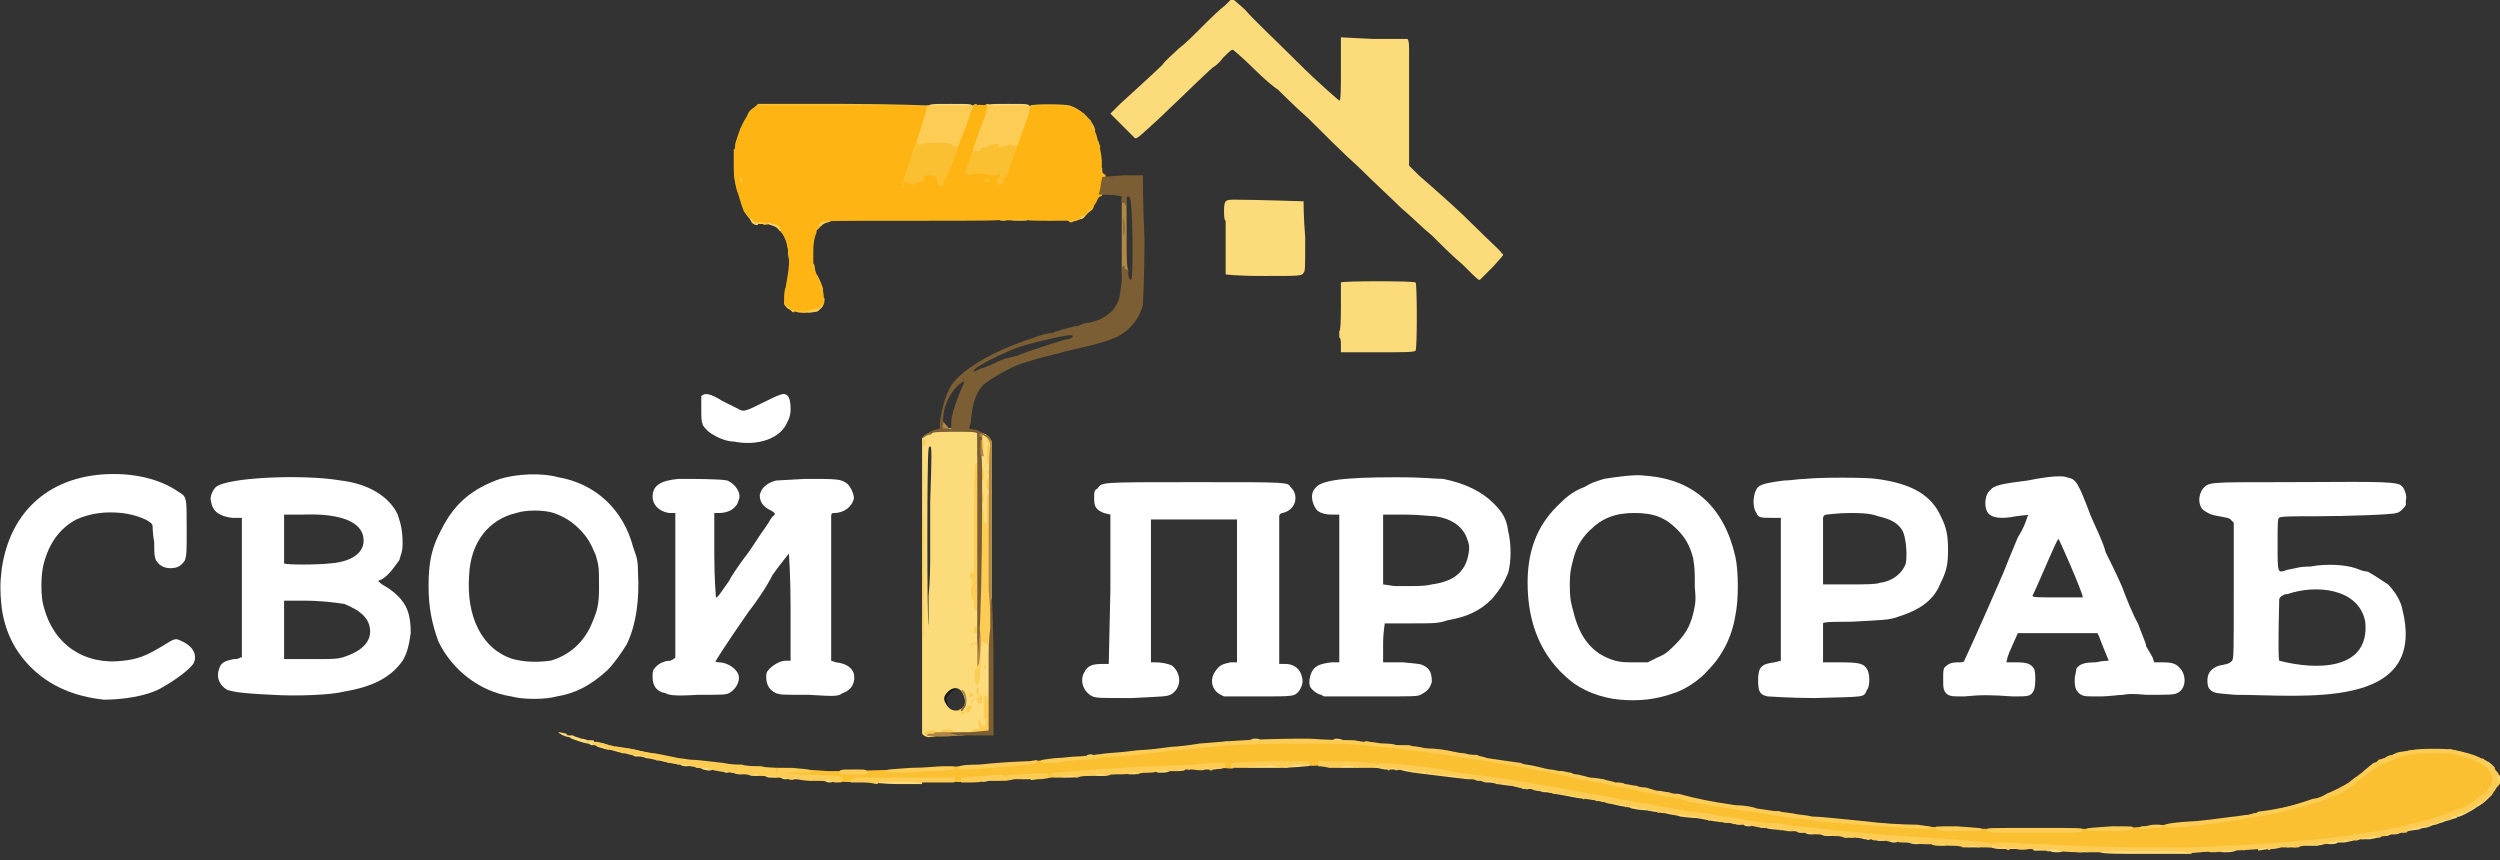 <?xml version="1.0" encoding="UTF-8"?> <svg xmlns="http://www.w3.org/2000/svg" width="154" height="53" viewBox="0 0 154 53" fill="none"><rect x="0" y="0" width="154" height="53" fill="#333333" stroke="none"/><g clip-path="url(#clip0_128_5)"><path d="M58.6 44C58.2 43.8 58 43.4 58.1 43C58.1 42.667 58.334 42.467 58.8 42.4C58.9 42.4 59 42.5 58.8 42.5C58.7 42.5 58.4 42.8 58.3 43C58.3 43.2 58.4 43.6 58.6 43.7C58.7 43.9 59.1 43.9 59.3 43.8C59.434 43.733 59.467 43.733 59.4 43.8C59.4 44 58.9 44.1 58.6 44Z" fill="#191919"></path><path fill-rule="evenodd" clip-rule="evenodd" d="M99.8 43.1C98.6 43 97.4 42.5 96.7 41.9C95 40.5 94.1 38.5 94.1 35.9C94.1 33.9 94.7 32.4 95.9 31.2C96.4 30.7 96.8 30.3 97.6 30C98.1 29.7 98.2 29.7 98.8 29.5C99.4 29.4 100.8 29.2 101.3 29.3C104.3 29.5 106.2 31.2 106.9 34.3C107.1 35.2 107.1 37 106.9 37.9C106.7 39.2 106.1 40.4 105.2 41.3C104.8 41.8 103.8 42.5 103.1 42.7C102 43.1 100.9 43.2 99.8 43.1ZM102.1 40.5C102.6 40.3 102.8 40.1 103.2 39.7C103.8 39.1 104.1 38.6 104.3 37.8C104.4 37.3 104.5 37.1 104.4 36.2C104.4 35.2 104.4 35 104.3 34.4C104.1 33.6 103.8 33.1 103.3 32.6C102.6 31.9 101.9 31.6 100.7 31.6C99.5 31.6 98.7 31.9 97.9 32.7C97.4 33.2 97.1 33.7 96.9 34.5C96.8 34.9 96.7 35.2 96.7 36C96.7 37 96.8 37.2 96.9 37.6C97.3 39.3 98.1 40.3 99.5 40.7C99.9 40.8 100.1 40.8 100.8 40.8H101.5L102.1 40.5Z" fill="white"></path><path d="M6.4 43.1C4.533 42.9 3.033 42.233 1.9 41.1C0.9 40.1 0.3 38.9 0.1 37.4C-9.76548e-05 36.5 -9.76548e-05 35.9 0.1 35.1C0.6 31.4 3.2 29.2 7 29.2C8.6 29.2 10 29.6 11 30.3C11.5 30.6 11.5 30.6 11.5 32.5C11.5 34.1 11.5 34.1 11.4 34.5C11.2 34.8 11 35 10.5 35C10.1 35 9.8 34.833 9.6 34.5C9.5 34.2 9.5 34.1 9.5 33.4C9.4 32.9 9.4 32.4 9.4 32.4C9.4 32.1 8.4 31.7 7.5 31.6C6.5 31.5 5.6 31.6 4.7 32C3.7 32.533 3.033 33.433 2.7 34.7C2.5 35.4 2.5 36.8 2.7 37.4C3.3 39.7 5.2 41 7.6 40.7C8.5 40.6 9 40.4 10 39.8C10.8 39.3 10.8 39.3 11.2 39.5C11.9 39.8 12.2 40.4 11.9 40.9C11.6 41.3 10.8 41.9 9.9 42.4C9 42.9 7.5 43.1 6.4 43.1Z" fill="white"></path><path fill-rule="evenodd" clip-rule="evenodd" d="M31.5 42.9C29.5 42.6 27.8 41.2 27 39.5C26.6 38.4 26.4 37.4 26.4 36.1C26.4 34.6 26.6 33.7 27.2 32.6C28 31 29.1 30.1 30.8 29.5C31.8 29.2 33.3 29.1 34.4 29.4C36.7 29.8 38.4 31.4 39 33.7C39.2 34.3 39.3 34.4 39.3 35.3C39.4 36.8 39.2 38.5 38.6 39.7C38.3 40.2 37.8 40.9 37.4 41.3C36.4 42.2 35.5 42.7 34.3 42.9C33.6 43.1 32.2 43.1 31.5 42.9ZM33.9 40.7C35 40.4 36 39.6 36.5 38.3C36.8 37.6 36.9 37.2 36.9 36.2C36.9 35 36.9 34.9 36.7 34.2C36.4 33.5 36.2 33.1 35.7 32.6C35.2 32.1 34.7 31.8 34.1 31.6C33.5 31.4 32.4 31.4 31.8 31.6C30.1 32 29 33.4 28.9 35.4C28.7 38 29.7 40 31.6 40.6C32.4 40.8 33.1 40.8 33.9 40.7Z" fill="white"></path><path d="M67.3 42.9C66.7 42.6 66.5 41.9 66.8 41.4C67 41 67.3 40.9 67.9 40.9H68.3L68.4 36.3V31.7L68 31.6C67.5 31.4 67.4 31.2 67.4 30.7C67.4 30.3 67.4 30.2 67.6 30.1C67.9 29.7 67.6 29.7 73.6 29.7C79.4 29.7 79.3 29.7 79.5 30C79.7 30.2 79.8 30.4 79.8 30.7C79.8 31.1 79.5 31.5 79 31.6C78.9 31.6 78.8 31.7 78.8 31.8C78.8 31.9 78.8 34 78.8 36.4V40.9H79.2C79.7 40.9 80.1 41.2 80.2 41.7C80.3 42 80.2 42.3 80 42.6C79.7 42.9 79.7 42.9 77.5 42.9H75.4L75.2 42.8C74.6 42.5 74.5 41.8 74.9 41.3C75.1 41 75.3 40.9 75.8 40.8H76.2V36.4V32H75.5C75.2 32 74 32 72.9 32H70.9V36.4V40.8H71.2C71.6 40.8 72 40.9 72.2 41C72.8 41.5 72.8 42.4 72.1 42.8C71.8 42.9 71.8 42.9 69.7 43C67.7 43 67.6 43 67.3 42.9Z" fill="white"></path><path fill-rule="evenodd" clip-rule="evenodd" d="M108.9 42.9C108.4 42.8 108.3 42.6 108.3 41.9C108.3 41.1 108.5 40.9 109.3 40.8L109.7 40.7V31.9H109.2C108.5 31.9 108.3 31.9 108.2 31.6C107.9 31.2 108 30.3 108.3 30C108.5 29.8 109.1 29.7 109.9 29.6C110.3 29.6 110.8 29.5 111.2 29.5C112 29.4 115 29.4 115.6 29.5C117.8 29.8 119 30.5 119.6 31.9C119.9 32.5 120 33 120 33.9C120 34.8 119.9 35.2 119.5 36C119.1 37 118.2 37.6 116.9 38C116.4 38.2 115.8 38.2 114 38.3C113.1 38.3 112.3 38.3 112.3 38.4C112.3 38.4 112.3 40.7 112.3 40.8C112.4 40.8 112.7 40.8 113.4 40.8C114.6 40.8 114.8 40.9 115 41.2C115.2 41.5 115.2 42.3 115 42.5C114.8 43 114.9 42.9 111.8 43C110.3 43 109 42.9 108.9 42.9ZM115.8 35.9C116.6 35.8 117.2 35.3 117.4 34.7C117.5 34.1 117.4 33.1 117.2 32.7C116.9 32.2 116.5 32 115.7 31.8C115.4 31.7 115.1 31.6 114 31.6C113.2 31.6 112.6 31.7 112.5 31.7C112.4 31.7 112.3 31.8 112.3 31.9C112.3 32 112.3 33 112.3 34V36H113.9C114.8 36 115.6 36 115.8 35.9Z" fill="white"></path><path fill-rule="evenodd" clip-rule="evenodd" d="M81.6 42.9C81.6 42.9 81.5 42.9 81.4 42.8C81.2 42.8 80.8 42.5 80.7 42.3C80.6 42 80.7 41.6 80.8 41.4C81 41 81.3 40.9 82 40.8H82.5V31.7H82.1C81.6 31.7 81.3 31.6 81.1 31.4C80.8 31 80.7 30.4 81 30.1C81.3 29.6 82.6 29.4 86 29.4C87.9 29.4 88.3 29.5 88.9 29.5C90.233 29.767 91.267 30.267 92 31C92.5 31.5 92.8 31.9 92.9 32.7C93.1 33.5 93.1 34.6 92.9 35.3C92.6 36 92.4 36.3 91.9 36.9C91.2 37.6 90.4 38 89.2 38.2C88.6 38.4 88.4 38.4 86.9 38.4C86 38.4 85.3 38.4 85.3 38.4C85.3 38.5 85.2 39 85.2 39.6V40.8H86.4C87.5 40.9 87.5 40.9 87.7 41C88.1 41.2 88.2 41.5 88.2 42C88.1 42.4 87.9 42.6 87.5 42.8C87.3 42.9 87.1 42.9 84.5 42.9C82.9 42.9 81.7 42.9 81.6 42.9ZM88.2 36C89.7 35.8 90.4 35.1 90.5 33.8C90.5 33.4 90.4 33.3 90.3 33C89.967 32.333 89.333 31.933 88.4 31.8C88.1 31.8 87.4 31.7 86.6 31.7H85.2V36L85.9 36.1C86.3 36.1 86.8 36.1 87.1 36.1C87.3 36.1 87.8 36.1 88.2 36Z" fill="white"></path><path fill-rule="evenodd" clip-rule="evenodd" d="M120 42.8C119.7 42.6 119.7 42.4 119.7 41.8C119.7 41.4 119.7 41.2 119.8 41.1C120 40.9 120.2 40.8 120.6 40.8C120.8 40.8 121 40.8 121 40.7C121 40.7 121.8 39 123.4 35.3C123.6 34.8 124 33.8 124.3 33.1C124.7 32.5 124.9 31.8 124.9 31.8C125 31.7 125 31.7 124.2 31.8C123.2 32 122.6 31.9 122.4 31.5C122.2 31.1 122.3 30.4 122.6 30.2C122.8 29.9 123.3 29.8 124.9 29.6C126.4 29.3 127.1 29.3 127.3 29.4C127.9 29.5 128 29.7 128.8 31.8C129.1 32.5 129.6 33.5 129.7 34C129.9 34.4 130.4 35.4 130.7 36.1C131 36.9 131.4 37.9 131.7 38.4C131.9 39 132.2 39.6 132.2 39.8C132.3 40 132.5 40.3 132.6 40.5L132.7 40.8H133.2C133.9 40.8 134.1 40.9 134.4 41.3C134.7 41.8 134.6 42.5 134.1 42.7C133.9 42.8 133.6 42.8 132.2 42.8C131.534 42.733 131.067 42.733 130.8 42.8C130.5 42.8 129.9 42.9 129.4 42.9C128.5 42.9 128.4 42.9 128.2 42.8C127.9 42.6 127.8 42.4 127.8 41.9C127.8 41.6 127.9 41.4 127.9 41.2C128.1 40.9 128.4 40.8 129.1 40.8C129.5 40.7 129.9 40.7 129.9 40.7C129.9 40.7 129.4 39.5 129.3 39.2L129.2 39H127.3C126.3 39 125.2 39 124.9 39H124.3L123.9 39.9C123.7 40.3 123.6 40.7 123.6 40.8C123.6 40.8 123.8 40.8 124.2 40.8C124.9 40.8 125.1 40.9 125.3 41.2C125.4 41.4 125.4 42.2 125.3 42.5C125.1 42.9 125 42.9 124 42.9C122.6 42.8 122 42.8 121 42.9C120.3 42.9 120.2 42.9 120 42.8ZM128.3 36.8C128.3 36.5 126.8 33.1 126.8 33.2C126.7 33.2 125.6 35.9 125.2 36.7C125.2 36.8 125.5 36.8 127 36.8C127.8 36.8 128.3 36.8 128.3 36.8Z" fill="white"></path><path fill-rule="evenodd" clip-rule="evenodd" d="M16.8 42.8C14.6 42.7 14.4 42.6 14 42.5C13.5 42.2 13.3 41.7 13.5 41.2C13.6 40.8 13.9 40.7 14.4 40.6C14.5 40.6 14.7 40.6 14.8 40.5H14.9V36.2V31.9H14.3C13.5 31.8 13.1 31.5 13 30.9C12.9 30.6 13.1 30.2 13.3 30C14 29.4 18.7 29.2 21 29.6C22.7 29.8 24 30.6 24.5 31.7C24.7 32.3 24.8 32.7 24.8 33.5C24.8 34 24.7 34.1 24.6 34.5C24.3 34.9 24 35.4 23.5 35.7C23.4 35.7 23.3 35.8 23.3 35.8C23.3 35.8 23.5 36 23.7 36.1C23.9 36.2 24.3 36.5 24.5 36.7C25.1 37.3 25.3 37.9 25.3 39C25.2 39.7 25.1 40.2 24.8 40.7C24.1 41.7 23 42.3 21.2 42.6C20.5 42.8 18.3 42.9 16.8 42.8ZM21.1 40.5C21.7 40.3 22.1 40.1 22.4 39.8C22.7 39.5 22.8 39.2 22.8 38.9C22.8 38.1 22.2 37.6 21.2 37.2C20.5 37.1 19.8 37 18.6 37H17.5V38.8C17.5 39.8 17.5 40.6 17.5 40.6C17.5 40.6 18.2 40.6 19.1 40.6C20.6 40.6 20.7 40.6 21.1 40.5ZM20.4 34.7C21.6 34.6 22.4 34.1 22.4 33.3C22.4 32.2 21.1 31.6 18.6 31.7H17.5V33.2C17.5 34 17.5 34.7 17.5 34.7C17.5 34.8 19.6 34.8 20.4 34.7Z" fill="white"></path><path d="M41 42.7C40.4 42.6 40.2 42.2 40.2 41.7C40.2 41.5 40.2 41.3 40.3 41.2C40.5 40.9 40.9 40.7 41.3 40.7C41.5 40.6 41.5 40.6 41.6 40.5C41.6 40.4 41.6 38.4 41.6 36V31.6H41.2C40.6 31.5 40.2 31.1 40.2 30.6C40.2 29.9 40.7 29.6 41.8 29.5C42.7 29.5 44.4 29.5 44.8 29.6C45.3 29.8 45.7 30.4 45.5 30.8C45.4 31.3 44.9 31.6 44.3 31.6H44V34.2C44 35.6 44.1 36.8 44.1 36.8C44.2 36.8 44.2 36.8 44.9 35.8C45.1 35.4 45.6 34.7 45.9 34.3C46.3 33.8 46.7 33.1 47 32.7C47.3 32.3 47.5 31.9 47.6 31.8C47.8 31.7 47.8 31.6 47.4 31.4C47 31.2 46.8 30.9 46.8 30.5C46.9 30.1 47.1 29.9 47.5 29.7L47.8 29.6L49.6 29.5C51.6 29.5 51.8 29.5 52.2 29.8C52.4 30 52.6 30.4 52.6 30.7C52.5 31.2 52 31.6 51.4 31.6C51.3 31.6 51.2 31.6 51.2 31.8C51.2 31.8 51.2 33.9 51.2 36.3V40.7L51.5 40.8C52.1 40.867 52.467 41.1 52.6 41.5C52.7 42 52.5 42.5 51.9 42.7C51.6 42.9 51.5 42.9 49.8 42.8C48.1 42.8 48.1 42.8 47.8 42.7C47.4 42.5 47.2 42.2 47.2 41.7C47.2 41.5 47.2 41.4 47.4 41.2C47.7 40.9 48.1 40.7 48.4 40.7H48.7V37.4C48.7 35.6 48.6 34.1 48.6 34.1C48.6 34.1 48.1 34.7 47.6 35.4C47.2 36.2 46.5 37.2 46.1 37.7C44.5 40 44.1 40.7 44.1 40.7C44 40.7 44.1 40.8 44.3 40.8C44.8 40.8 45.4 41.2 45.5 41.6C45.6 42 45.3 42.5 44.9 42.7C44.7 42.8 44.5 42.8 43 42.8C41.4 42.9 41.2 42.8 41 42.7Z" fill="white"></path><path d="M45.2 27.2C44.7 27.2 44.1 26.9 43.8 26.7C43.6 26.567 43.434 26.4 43.3 26.2C43.2 25.9 43.2 25.8 43.2 25.2C43.2 24.7 43.2 24.5 43.2 24.4C43.4 24.2 43.7 24.2 44.5 24.7C44.9 24.9 45.3 25.1 45.5 25.2C45.8 25.4 46 25.3 47 24.8C48 24.3 48.3 24.2 48.4 24.3C48.6 24.367 48.7 24.667 48.7 25.2C48.7 25.6 48.6 25.8 48.5 26C48.1 27 46.7 27.5 45.2 27.2Z" fill="white"></path><path d="M128 52.4C128 52.3 125.4 52.2 125.4 52.3C125.4 52.3 125.367 52.3 125.3 52.3C125.2 52.2 123 52.1 123 52.2H122.5C122.5 52.1 120.8 51.9 120.7 52C120.7 52.1 120.6 52.1 120.5 52C120.3 51.9 118.8 51.8 118.7 51.9C118.7 51.967 118.667 51.967 118.6 51.9C118.6 51.8 117.5 51.7 117.5 51.8C117.4 51.9 117.3 51.9 117.2 51.8C117.1 51.7 114.7 51.5 114.6 51.6C114.6 51.7 114.5 51.6 114.4 51.5C114.3 51.4 113.5 51.4 113.4 51.4C113.4 51.5 113.2 51.5 113.2 51.4C113.1 51.3 112.2 51.2 112.1 51.3C112.1 51.367 112.067 51.367 112 51.3C111.8 51.2 111.2 51.1 111.1 51.2C111.1 51.3 111 51.3 111 51.2C110.9 51.1 110.7 51.1 110.5 51.1C110.2 51 109.9 51 109.6 51C109.3 50.9 109.2 50.9 109.1 51C109.1 51 109.1 51 109 51C108.9 50.8 107.3 50.6 107.3 50.7C107.233 50.767 107.167 50.767 107.1 50.7C107 50.6 106.6 50.5 106.6 50.6C106.6 50.7 106.4 50.7 106.4 50.6C106.3 50.5 105.1 50.3 105.1 50.4C105 50.4 104.9 50.4 104.9 50.4C104.9 50.3 104.8 50.3 104.1 50.2C103.633 50.133 103.4 50.1 103.4 50.1C103.4 50.167 103.367 50.167 103.3 50.1C103.2 50.1 103.1 50 102.9 50C102.8 50 102.4 49.9 102.2 49.9C101.9 49.8 101.3 49.7 100.8 49.6C100.3 49.5 99.8 49.4 99.7 49.4C98.5 49.2 98.1 49.1 98.1 49.2C98.1 49.2 98.067 49.2 98 49.2C97.9 49.1 97.8 49.1 97.6 49C97.4 49 97.2 49 97 48.9C96.9 48.9 96.8 48.9 96.8 48.9C96.734 48.967 96.7 48.967 96.7 48.9C96.7 48.833 96.667 48.833 96.6 48.9C96.6 49 96.6 49 96.5 48.9C96.4 48.8 95.4 48.6 95.3 48.7C95.3 48.8 95.2 48.8 95.1 48.7C95 48.6 94.5 48.5 94.5 48.6C94.5 48.667 94.467 48.667 94.4 48.6C94.3 48.5 91.9 48 91.9 48.1C91.8 48.2 91.7 48.2 91.7 48.1C91.6 48 91.1 47.9 91.1 48C91.034 48.067 91 48.067 91 48C91 47.9 89.9 47.7 89.5 47.8C89.3 47.8 89.2 47.8 89.2 47.7C89.2 47.6 88.6 47.5 88.5 47.6C88.5 47.667 88.467 47.667 88.4 47.6C88.3 47.5 87.7 47.4 87.6 47.5C87.6 47.6 87.4 47.6 87.4 47.5C87.4 47.4 87.3 47.4 86.2 47.3C85.3 47.2 85.1 47.2 85.1 47.3C85 47.3 84.6 47.3 84.6 47.3C84.6 47.1 81.3 47 81.3 47.1C81.3 47.2 80.5 47.2 80.5 47.1C80.4 47.1 79.9 47.1 78.3 47.1C77.1 47.1 76.2 47.2 76.1 47.2C76.034 47.2 76 47.233 76 47.3C76 47.4 75.4 47.3 75.3 47.3C75.3 47.1 73.3 47.3 73.3 47.4C73.234 47.467 73.2 47.467 73.2 47.4C73.2 47.333 73.167 47.3 73.1 47.3C73.034 47.3 73 47.333 73 47.4C73 47.5 72.8 47.5 72.8 47.4C72.7 47.3 70.8 47.4 70.8 47.5C70.7 47.6 70.5 47.6 70.5 47.5C70.5 47.4 68.8 47.5 68.7 47.6C68.7 47.667 68.7 47.667 68.7 47.6C68.7 47.5 67 47.6 66.9 47.7C66.8 47.8 66.6 47.8 66.6 47.7C66.6 47.7 66.5 47.7 66.3 47.7C66.2 47.7 65.8 47.7 65.5 47.7C65.2 47.7 65 47.8 64.9 47.8C64.8 47.9 64.5 48 64.3 47.9C64.2 47.8 62.3 47.9 62.2 48C62.2 48.1 61.7 48.1 61.7 48C61.7 47.933 61.533 47.933 61.2 48C59.8 48 59.4 48.1 59.4 48.1C59.4 48.2 58.7 48.2 58.7 48.1C58.6 48 52.8 48 52.8 48.1C52.8 48.2 51.8 48.2 51.7 48.1C51.7 48 50.2 47.9 50.1 48C50.1 48.1 49.8 48.1 49.7 48C49.6 47.9 48.4 47.8 48.4 47.9C48.3 48 48 47.9 48 47.8C47.9 47.7 47.3 47.6 47.3 47.7C47.3 47.8 47 47.8 46.9 47.7C46.9 47.6 46.1 47.5 46 47.6C45.934 47.667 45.9 47.667 45.9 47.6C45.8 47.5 45.2 47.4 45.2 47.5C45.2 47.6 44.9 47.6 44.8 47.5C44.8 47.4 44.1 47.3 44.1 47.4C44.1 47.467 44.067 47.467 44 47.4C43.9 47.3 43.5 47.2 43.5 47.3C43.5 47.4 43.2 47.3 43.2 47.2C43.1 47.1 42.7 47 42.7 47.1C42.633 47.167 42.6 47.167 42.6 47.1C42.6 47.1 41.4 46.8 41.4 46.9C41.4 47 41.2 47 41.2 46.9C41.2 46.833 41.2 46.8 41.2 46.8C41.2 46.8 39.9 46.5 39.4 46.4C38.5 46.2 38.6 46.2 39.6 46.4C40.8 46.6 41 46.6 42.2 46.8C44.4 47.1 46.9 47.3 48.2 47.3C48.7 47.3 49.1 47.4 49.1 47.4C49.1 47.4 49.9 47.4 51 47.5C53.4 47.5 55.7 47.4 59.2 47.2C59.7 47.2 60.6 47.1 61 47.1C61.9 47 63.3 46.9 64.8 46.8C65.2 46.8 65.8 46.7 66.2 46.7C66.6 46.6 67.2 46.6 67.5 46.5C67.8 46.5 68.3 46.5 68.7 46.4C69.1 46.4 69.6 46.3 69.9 46.3C70.9 46.2 72.1 46.1 72.6 46C73.8 45.9 75.2 45.8 75.8 45.7C76.8 45.6 81.3 45.6 82.7 45.6C83.8 45.7 85.4 45.8 86.7 46C86.9 46 87.2 46 87.3 46C87.5 46 87.6 46.1 87.6 46.1C87.6 46.1 87.6 46.1 87.7 46.1C87.9 46.1 88.2 46.2 88.6 46.2C88.9 46.3 89.3 46.3 89.4 46.3C89.5 46.3 89.6 46.4 89.7 46.4C89.7 46.4 89.8 46.4 89.9 46.4C90.034 46.4 90.1 46.4 90.1 46.4C90.1 46.5 90.2 46.5 90.3 46.5C91 46.6 93.2 47 93.7 47.1C95.1 47.4 96.2 47.6 96.2 47.5C96.267 47.5 96.3 47.533 96.3 47.6C96.3 47.6 97 47.7 97.3 47.8C97.367 47.8 97.433 47.8 97.5 47.8C97.5 47.8 97.9 47.9 98.3 48C98.8 48.1 99.4 48.2 99.8 48.3C100.1 48.3 100.4 48.4 100.5 48.4C100.5 48.333 100.5 48.333 100.5 48.4C100.5 48.4 100.7 48.5 100.9 48.5C101.2 48.6 102.5 48.8 103 48.9C103.2 49 103.5 49 103.7 49.1C103.9 49.1 104.1 49.1 104.2 49.2C104.7 49.3 109.2 50 110.7 50.2C111.2 50.3 111.8 50.3 112 50.4C112.3 50.4 112.5 50.4 112.6 50.4C112.733 50.4 112.8 50.4 112.8 50.4C112.8 50.5 116.5 50.8 120 51C122.1 51.1 129 51.1 131.1 51C132.6 50.9 135.3 50.6 136 50.6C136.6 50.5 138 50.3 138.2 50.3C138.3 50.2 138.7 50.2 138.9 50.1C139.8 50 141.5 49.6 142.3 49.3C143.7 48.9 144.7 48.3 145.5 47.6C146.2 47 147.1 46.5 148.1 46.3C148.5 46.2 148.8 46.2 149.9 46.2C151.2 46.2 151.3 46.2 151.8 46.4C152.6 46.6 153 46.8 153.3 47.1C153.4 47.2 153.6 47.3 153.6 47.3C153.667 47.3 153.7 47.333 153.7 47.4C153.633 47.533 153.633 47.6 153.7 47.6C153.767 47.6 153.833 47.6 153.9 47.6C153.9 47.667 153.867 47.7 153.8 47.7C153.8 47.6 153.8 47.7 153.8 48C153.8 48.2 153.8 48.3 153.8 48.4C153.867 48.4 153.867 48.4 153.8 48.4C153.733 48.4 153.7 48.433 153.7 48.5C153.7 48.5 153.6 48.6 153.5 48.7C153.5 48.7 153.4 48.8 153.4 48.9C153.467 48.9 153.467 48.9 153.4 48.9C153.4 48.9 153.2 49 153 49.2C152.7 49.5 151.9 50 151.7 50C151.7 50 151.667 50 151.6 50C151.4 50.2 149.5 50.8 148.9 50.9C148.2 51 147.9 51.1 147.9 51.2C147.9 51.2 147.7 51.2 147.6 51.2C147.5 51.2 147.3 51.3 147.2 51.3C146.3 51.4 146 51.5 145.9 51.6C145.833 51.667 145.8 51.667 145.8 51.6C145.7 51.5 145.6 51.5 144.8 51.6C144.2 51.7 144.1 51.7 144.1 51.8C144.1 51.867 144.067 51.867 144 51.8C143.9 51.7 143.8 51.7 143.5 51.8C143.2 51.8 142.8 51.9 142.5 51.9C142.2 51.9 142 52 141.9 52C141.8 52.1 141.7 52.1 141.7 52.1C141.7 52 141.6 52 141.5 52C141.4 52 141.1 52 141 52C140.8 52 140.7 52.1 140.6 52.1C140.533 52.167 140.5 52.2 140.5 52.2C140.5 52.133 140.5 52.133 140.5 52.2C140.4 52.2 140.4 52.2 140.3 52.2C140.1 52.1 138.4 52.2 138.4 52.3C138.3 52.4 138.1 52.4 138.1 52.3C138.1 52.2 136.1 52.3 136 52.4C136 52.5 135.8 52.5 135.7 52.4H128.1C128.1 52.5 128 52.5 128 52.4Z" fill="#FAC031"></path><path d="M38.2 46.2C38.133 46.133 38.1 46.1 38.1 46.1C38.2 46.1 38.3 46.1 38.5 46.2C38.7 46.2 38.733 46.2 38.6 46.2C38.5 46.2 38.4 46.2 38.2 46.2Z" fill="#FAC031"></path><path d="M37.6 46C37.5 45.9 37.7 45.9 37.8 46C37.933 46.067 37.933 46.1 37.8 46.1C37.667 46.1 37.6 46.067 37.6 46Z" fill="#FAC031"></path><path d="M57.1 45.3C57.1 45.233 57.167 45.167 57.3 45.1C57.6 45.1 57.7 45.1 57.7 45.3C57.7 45.3 57.6 45.4 57.4 45.4C57.2 45.4 57.1 45.367 57.1 45.3Z" fill="#FAC031"></path><path d="M60.2 41.4C60.1 41.2 60.2 40.7 60.3 40.7C60.3 40.7 60.333 40.733 60.4 40.8C60.333 40.867 60.3 40.9 60.3 40.9C60.3 40.9 60.2 41.1 60.2 41.2C60.2 41.4 60.2 41.5 60.2 41.4Z" fill="#FAC031"></path><path d="M49 19.2C48.9 19.2 48.8 19.2 48.7 19.1C48.633 19.033 48.6 19 48.6 19C48.5 19.1 48.3 18.7 48.3 18.6C48.3 18.533 48.333 18.5 48.4 18.5C48.467 18.5 48.5 18.5 48.5 18.5C48.5 18.7 48.9 18.9 49.4 18.9C50 19 50.3 18.8 50.4 18.5C50.4 18.3 50.5 18.2 50.6 18.2C50.7 18.2 50.7 18.3 50.8 18.4C50.8 18.6 50.7 19 50.5 19C50.5 19 50.4 19 50.3 19.1C50.3 19.2 50.2 19.2 50 19.2C49.867 19.2 49.8 19.2 49.8 19.2C49.8 19.3 49.3 19.3 49 19.2Z" fill="#FAC031"></path><path d="M50.3 17.8C50.3 17.7 50.3 17.6 50.3 17.6C50.233 17.533 50.2 17.467 50.2 17.4C50.2 17.333 50.167 17.3 50.1 17.3C50 17.3 50.1 16.8 50.2 16.8C50.3 16.8 50.6 17.4 50.7 17.8C50.7 18 50.7 18 50.5 18C50.3 18 50.3 18 50.3 17.8Z" fill="#FAC031"></path><path d="M49.9 16.6C49.9 16.6 49.8 16.5 49.8 16.4C49.8 16.2 49.9 16.2 50 16.2C50.133 16.2 50.2 16.333 50.2 16.6C50.2 16.7 50.1 16.7 49.9 16.6Z" fill="#FAC031"></path><path d="M48.6 16C48.5 15.5 48.5 15.4 48.7 15.4C48.8 15.4 48.8 15.4 48.8 15.8C48.8 16.1 48.8 16.2 48.7 16.2C48.633 16.2 48.6 16.133 48.6 16Z" fill="#FAC031"></path><path d="M48.5 15.1C48.367 14.633 48.166 14.267 47.9 14C47.7 13.8 47.7 13.8 47.4 13.8C47.133 13.867 47 13.867 47 13.8C47 13.7 46.6 13.7 46.6 13.8C46.5 13.9 45.8 13.1 45.8 12.9C45.8 12.9 45.867 12.9 46 12.9C46.133 12.9 46.2 12.933 46.2 13C46.2 13.1 46.3 13.2 46.5 13.3C46.6 13.5 46.7 13.5 47.1 13.5C47.4 13.5 47.7 13.5 47.7 13.5C47.8 13.6 47.9 13.6 48 13.7C48.1 13.7 48.2 13.8 48.2 13.8C48.2 13.867 48.2 13.9 48.2 13.9C48.267 13.9 48.3 13.933 48.3 14C48.3 14.067 48.3 14.1 48.3 14.1C48.367 14.1 48.4 14.133 48.4 14.2C48.4 14.267 48.4 14.3 48.4 14.3C48.5 14.3 48.7 14.9 48.7 15.1C48.7 15.4 48.5 15.4 48.5 15.1Z" fill="#FAC031"></path><path d="M50.1 14.4C50 14.2 50 13.9 50.1 13.9C50.167 13.9 50.2 13.867 50.2 13.8C50.2 13.6 50.6 13.4 50.9 13.4C51.033 13.4 51.1 13.433 51.1 13.5C51.1 13.5 51.067 13.5 51 13.5C50.933 13.567 50.9 13.6 50.9 13.6C50.9 13.667 50.867 13.7 50.8 13.7C50.667 13.633 50.6 13.633 50.6 13.7C50.7 13.8 50.6 13.9 50.6 13.9C50.5 14 50.4 14.1 50.3 14.2C50.3 14.5 50.2 14.5 50.1 14.4Z" fill="#FAC031"></path><path d="M65.8 13.6C65.7 13.6 65.7 13.4 65.9 13.4C65.967 13.4 66 13.4 66 13.4C66 13.333 66.033 13.3 66.1 13.3C66.233 13.3 66.3 13.3 66.3 13.3C66.3 13.233 66.333 13.2 66.4 13.2C66.4 13.2 66.433 13.167 66.5 13.1C66.5 13.1 66.5 13.1 66.6 13.1C66.8 13.1 66.8 13.1 66.8 12.9C66.8 12.7 66.8 12.7 67.1 12.7H67.4L67.3 12.9C66.9 13.2 66.8 13.4 66.7 13.3C66.633 13.3 66.6 13.333 66.6 13.4C66.6 13.467 66.5 13.533 66.3 13.6C66.2 13.6 66 13.7 66 13.7C65.933 13.7 65.867 13.667 65.8 13.6Z" fill="#FAC031"></path><path d="M61.6 13.5C61.6 13.3 61.6 13.3 61.8 13.3C62 13.3 62 13.3 62 13.5C62 13.6 62 13.6 61.8 13.6C61.6 13.6 61.6 13.6 61.6 13.5Z" fill="#FAC031"></path><path d="M62.3 13.5C62.3 13.3 62.3 13.3 62.8 13.3C63.3 13.3 63.3 13.3 63.3 13.5C63.3 13.6 63.3 13.6 62.8 13.6C62.3 13.6 62.3 13.6 62.3 13.5Z" fill="#FAC031"></path><path d="M45.3 11.3C45.2 10.9 45.2 10.6 45.2 10C45.2 9.6 45.2 9.2 45.2 9.2C45.3 9.2 45.3 9.1 45.3 9C45.3 8.9 45.3 8.7 45.4 8.6C45.4 8.4 45.5 8.4 45.6 8.4C45.7 8.5 45.7 8.5 45.7 8.2L45.6 7.9L45.9 7.8C46 7.8 46.1 7.8 46.1 7.8C46.1 7.8 46.1 8 46 8.2C45.8 8.7 45.7 9 45.6 9.6C45.6 9.8 45.5 10 45.5 10C45.434 10.067 45.4 10.1 45.4 10.1C45.5 10.2 45.6 10.6 45.6 10.9C45.6 11 45.7 11.2 45.7 11.2C45.8 11.2 46.2 9.8 46.4 9.1C46.5 8.3 46.5 7.6 46.4 7.4C46.3 7.3 46.3 7.3 46.3 7.5C46.3 7.6 46.2 7.6 46.2 7.6C46 7.6 46 7.6 46 7.4C46 7.1 46.1 6.8 46.5 6.6L46.7 6.4H52C54.9 6.4 57.3 6.5 57.3 6.5C57.3 6.5 57.2 6.7 57.1 7C56.9 7.7 56.6 8.6 56.7 8.7C56.7 8.7 56.733 8.7 56.8 8.7C56.9 8.6 57 8.6 57.1 8.6C57.3 8.6 57.4 8.6 57.4 8.5C57.4 8.4 57.7 8.5 57.7 8.5C57.767 8.567 57.8 8.567 57.8 8.5C57.9 8.5 58.2 8.4 58.2 8.5C58.2 8.567 58.267 8.567 58.4 8.5C58.5 8.5 58.5 8.5 58.7 8.7L58.9 8.9L59 8.7C59.1 8.6 59.5 7.6 59.8 6.9C59.9 6.5 59.9 6.5 60.1 6.4C60.167 6.4 60.2 6.467 60.2 6.6V6.7C60.2 6.7 60 7 59.9 7.4C59.8 7.8 59.5 8.5 59.3 9C58.9 10.3 58.4 11.3 58.3 11.3C58.3 11.3 58.3 11.4 58.3 11.5C58.3 11.8 58.2 11.9 57.9 11.9C57.7 11.9 57.7 11.9 57.7 11.7C57.7 11.6 57.6 11.4 57.6 11.4C57.6 11.4 57.5 11.3 57.5 11.2C57.5 11.1 57.5 11 57.3 11C57.1 11 57.1 11.1 57.1 11.2C57.1 11.4 57 11.4 56.9 11.4C56.767 11.4 56.667 11.433 56.6 11.5C56.6 11.6 56.5 11.6 56.2 11.6C55.9 11.6 55.9 11.6 55.9 11.7C55.9 11.8 55.8 11.8 55.6 11.8H55.4V11.6C55.4 11.2 55.7 10.3 56 9.2C56.5 8 56.6 7.7 56.7 7.2C56.8 7 56.8 6.8 56.9 6.8C56.9 6.7 56.6 6.7 51.8 6.7C47.3 6.7 46.6 6.7 46.6 6.8C46.6 6.8 46.5 6.9 46.5 7L46.3 7.1H46.5C46.7 7.1 46.7 7.3 46.7 7.9C46.7 8.7 46.5 10.1 46.3 10.1C46.233 10.1 46.2 10.167 46.2 10.3C46.2 10.4 46.2 10.7 46.1 10.9C45.9 11.4 45.9 11.4 45.8 11.4C45.6 11.4 45.6 11.4 45.6 11.6C45.6 11.8 45.567 11.9 45.5 11.9C45.434 11.9 45.367 11.7 45.3 11.3Z" fill="#FAC031"></path><path d="M59 11.4C59 11.2 59.1 11.2 59.2 11.2C59.4 11.2 59.5 11.2 59.5 11.4C59.5 11.6 59.4 11.6 59.2 11.6C59.1 11.6 59 11.6 59 11.4Z" fill="#FAC031"></path><path d="M61.3 11.4C61.2 11.3 61.2 11.3 61.2 11.4C61.1 11.6 60.8 11.5 60.6 11.4C60.6 11.3 60.5 11.2 60.5 11.1C60.5 10.967 60.5 10.9 60.5 10.9C60.4 10.9 60.4 11 60.4 11.1V11.3H60.1H59.7V11.1C59.7 11 59.6 10.9 59.5 10.9C59.3 10.9 59.3 10.9 59.3 10.6C59.3 10.3 59.4 10 59.9 8.6C60.6 6.4 60.6 6.5 60.8 6.4C60.933 6.4 60.967 6.433 60.9 6.5C60.6 7.3 60.2 8.6 60.2 8.7C60.2 8.9 60.6 8.9 60.8 8.8C60.8 8.7 60.9 8.7 61 8.7C61.133 8.7 61.2 8.7 61.2 8.7C61.2 8.6 61.3 8.6 61.5 8.6C61.7 8.6 61.7 8.6 61.8 8.7C61.8 8.8 61.9 8.9 61.9 8.8C61.9 8.733 61.967 8.7 62.1 8.7C62.2 8.7 62.3 8.6 62.3 8.6C62.367 8.6 62.433 8.633 62.5 8.7C62.5 8.8 62.6 8.8 62.7 8.5C62.9 8.2 63.2 7.3 63.3 6.9C63.4 6.7 63.4 6.6 63.5 6.5C63.6 6.4 65.5 6.4 65.9 6.5C66.5 6.7 67.1 7.2 67.4 7.8C67.5 8.1 67.5 8.1 67.3 8.1C67.2 8.1 67 8 67 7.8C66.9 7.7 66.9 7.6 66.9 7.6C66.833 7.6 66.8 7.6 66.8 7.6C66.8 7.5 66.8 7.5 66.7 7.4C66.6 7.3 66.6 7.2 66.6 7.2C66.6 7.067 66.533 7 66.4 7C66.333 7 66.3 7 66.3 7C66.3 6.8 65.7 6.7 64.7 6.7H63.7L63.6 7C63.5 7.3 63.3 7.9 62.9 9.1C62.8 9.3 62.6 9.8 62.5 10.2C62.4 10.6 62.2 11 62.1 11C62.1 11.1 62 11.2 62 11.3C62 11.5 61.833 11.6 61.5 11.6C61.4 11.6 61.3 11.5 61.3 11.4Z" fill="#FAC031"></path><path d="M67.6 10.9C67.6 10.833 67.6 10.767 67.6 10.7C67.6 10.7 67.5 10.6 67.5 10.5C67.5 10.3 67.5 10.3 67.7 10.3C67.9 10.3 67.9 10.3 67.9 10.5C67.9 10.633 67.933 10.7 68 10.7C68.067 10.767 68.1 10.833 68.1 10.9C68.1 11 68 11 67.9 11C67.7 11 67.6 11 67.6 10.9Z" fill="#FAC031"></path><path d="M67.5 9.7C67.5 9.6 67.5 9.4 67.5 9.4C67.5 9.4 67.5 9.2 67.4 9C67.4 8.7 67.4 8.6 67.5 8.6C67.7 8.6 67.7 8.8 67.8 9.4C67.9 10 67.9 10 67.7 10C67.5 10 67.5 10 67.5 9.7Z" fill="#FAC031"></path><path d="M62.1 8.5C62.167 8.5 62.2 8.5 62.2 8.5C62.267 8.5 62.3 8.5 62.3 8.5C62.3 8.567 62.267 8.6 62.2 8.6C62.2 8.6 62.167 8.567 62.1 8.5Z" fill="#FAC031"></path><path d="M129.4 52.5C129.267 52.5 129.2 52.467 129.2 52.4V52.2L132 52.3C133.6 52.3 134.9 52.3 134.9 52.3C134.967 52.3 135 52.333 135 52.4V52.6H132.2C130.7 52.6 129.4 52.6 129.4 52.5Z" fill="#FCDB7A"></path><path d="M128 52.5C127.933 52.5 127.9 52.467 127.9 52.4C127.9 52.3 128.2 52.2 128.5 52.2C128.7 52.2 128.7 52.2 128.7 52.4C128.7 52.5 128.7 52.5 128.4 52.5C128.2 52.5 128.1 52.5 128 52.5Z" fill="#FCDB7A"></path><path d="M135.4 52.4C135.4 52.2 135.4 52.2 135.6 52.2C135.9 52.2 135.9 52.2 135.9 52.3C135.9 52.433 135.767 52.5 135.5 52.5C135.433 52.5 135.4 52.467 135.4 52.4Z" fill="#FCDB7A"></path><path d="M126.1 52.4C126.1 52.4 126 52.3 126 52.2C126 52.1 126.2 52.1 126.8 52.1C127 52.2 127.1 52.2 127.1 52.3C127.1 52.5 127 52.5 126.6 52.5C126.4 52.5 126.2 52.4 126.1 52.4Z" fill="#FCDB7A"></path><path d="M136.7 52.3C136.7 52.2 136.8 52.2 137.1 52.1C137.567 52.1 137.8 52.167 137.8 52.3C137.8 52.4 137.6 52.5 137.1 52.5C136.8 52.5 136.7 52.5 136.7 52.3Z" fill="#FCDB7A"></path><path d="M125.3 52.4C125.234 52.333 125.2 52.3 125.2 52.3C125.2 52.2 125.4 52.1 125.7 52.1C125.9 52.1 125.9 52.1 125.9 52.3C125.9 52.4 125.9 52.4 125.6 52.4C125.5 52.4 125.3 52.4 125.3 52.4Z" fill="#FCDB7A"></path><path d="M123.3 52.3C122.8 52.3 122.6 52.2 122.6 52.1C122.6 52.033 122.9 52 123.5 52C124.2 52 124.4 52 124.4 52.2C124.4 52.3 124.4 52.3 123.9 52.3C123.7 52.3 123.4 52.3 123.3 52.3Z" fill="#FCDB7A"></path><path d="M139.1 52.2C139.1 52.1 139.1 52.1 139.5 52C140.3 52 140.5 52 140.5 52.1C140.5 52.2 140.4 52.3 139.7 52.3L139.1 52.4V52.2Z" fill="#FCDB7A"></path><path d="M121.1 52.1C121.1 51.9 121.2 51.9 121.6 51.9C122 51.9 122 51.9 122 52.1C122 52.2 122 52.2 121.6 52.2C121.2 52.2 121.1 52.2 121.1 52.1Z" fill="#FCDB7A"></path><path d="M140.8 52.1C140.8 51.9 140.8 51.9 141.1 51.9C141.5 51.9 141.5 51.9 141.5 52.1C141.5 52.2 141.5 52.2 141.1 52.2C140.8 52.2 140.8 52.2 140.8 52.1Z" fill="#FCDB7A"></path><path d="M119.4 52C119.4 51.8 119.4 51.8 119.7 51.8C119.9 51.8 119.9 51.8 119.9 52C119.9 52.1 119.9 52.1 119.7 52.1C119.4 52.1 119.4 52.1 119.4 52Z" fill="#FCDB7A"></path><path d="M142.1 52C142.1 51.8 142.2 51.8 142.5 51.8C143.1 51.7 143.3 51.7 143.3 51.9C143.3 52 142.9 52.1 142.5 52.1C142.2 52.1 142.1 52.1 142.1 52Z" fill="#FCDB7A"></path><path d="M118.6 52C118.533 52 118.5 51.967 118.5 51.9C118.5 51.8 118.7 51.7 119 51.7C119.1 51.7 119.2 51.8 119.2 51.9C119.2 52 119.1 52 119 52C118.8 52 118.7 52 118.6 52Z" fill="#FCDB7A"></path><path d="M117.5 51.9C116.9 51.8 117.3 51.6 117.9 51.7C118.2 51.7 118.3 51.7 118.3 51.8C118.3 52 118.3 52 118 52C117.8 52 117.6 51.9 117.5 51.9Z" fill="#FCDB7A"></path><path d="M143.3 51.8C143.3 51.7 143.4 51.7 143.7 51.7C143.9 51.6 144.2 51.6 144.4 51.6C144.9 51.5 145 51.5 145 51.7C145 51.8 144.9 51.8 144.4 51.9C144.2 51.9 144 51.9 144 51.9C143.9 52 143.7 52 143.6 52C143.3 52 143.3 52 143.3 51.8Z" fill="#FCDB7A"></path><path d="M116.3 51.8V51.7C116.3 51.6 116.4 51.6 116.6 51.6C116.9 51.6 116.9 51.6 116.9 51.7C116.9 51.9 116.9 51.9 116.6 51.9C116.5 51.9 116.4 51.8 116.3 51.8Z" fill="#FCDB7A"></path><path d="M115.7 51.8C115.5 51.7 115.6 51.6 115.8 51.5C116.1 51.5 116.2 51.5 116.2 51.7C116.2 51.8 116.2 51.8 116 51.8C115.9 51.8 115.7 51.8 115.7 51.8Z" fill="#FCDB7A"></path><path d="M114.9 51.7C114.8 51.7 114.6 51.6 114.4 51.6C114.333 51.6 114.3 51.567 114.3 51.5C114.3 51.4 114.7 51.4 115.1 51.4C115.4 51.5 115.5 51.5 115.5 51.6C115.5 51.7 115.4 51.7 115.2 51.7C115 51.7 114.9 51.7 114.9 51.7Z" fill="#FCDB7A"></path><path d="M145.1 51.6C145.1 51.4 145.2 51.4 146.1 51.4C146.5 51.3 146.6 51.3 146.6 51.4C146.6 51.6 146.5 51.6 146 51.7C145.8 51.7 145.6 51.7 145.4 51.7C145.1 51.8 145.1 51.8 145.1 51.6Z" fill="#FCDB7A"></path><path d="M113.7 51.6C113.633 51.6 113.6 51.533 113.6 51.4C113.6 51.3 113.7 51.3 113.9 51.3C114.2 51.3 114.2 51.3 114.2 51.5C114.2 51.6 114.2 51.6 114 51.6C113.9 51.6 113.7 51.6 113.7 51.6Z" fill="#FCDB7A"></path><path d="M112.2 51.4C112 51.4 112 51.2 112.1 51.2C112.1 51.2 112.3 51.2 112.5 51.2C112.9 51.2 112.9 51.2 112.9 51.4C112.9 51.5 112.9 51.5 112.6 51.5C112.5 51.5 112.3 51.5 112.2 51.4Z" fill="#FCDB7A"></path><path d="M147 51.3C147 51.2 147 51.1 147.2 51.1C147.5 51.1 147.5 51.2 147.5 51.3C147.5 51.367 147.433 51.4 147.3 51.4C147 51.5 147 51.5 147 51.3Z" fill="#FCDB7A"></path><path d="M111.2 51.3C111 51.3 110.8 51.3 110.6 51.2C110.3 51.2 109.9 51.2 109.7 51.1C109.4 51.1 109 51.1 108.8 51C108.5 51 108.4 51 108.4 50.9C108.4 50.7 108.4 50.7 108.7 50.7C108.8 50.7 109 50.7 109 50.8C109 50.8 109.1 50.8 109.3 50.8C109.6 50.8 109.8 50.9 109.8 50.9C109.8 50.9 110 50.9 110.3 51C110.6 51 110.8 51 110.9 51C110.9 51.067 110.933 51.1 111 51.1C111.1 51 111.3 51 111.5 51.1C111.8 51.1 111.8 51.1 111.8 51.2C111.8 51.4 111.8 51.4 111.6 51.4C111.5 51.4 111.3 51.4 111.2 51.3Z" fill="#FCDB7A"></path><path d="M147.6 51.2C147.6 51.1 147.6 51.1 147.9 51C148 51 148.1 51 148.1 51C148.1 50.9 148.2 50.9 148.3 50.9C148.8 50.8 149 50.7 149.3 50.7C149.4 50.7 149.5 50.6 149.5 50.6C149.5 50.6 149.6 50.6 149.7 50.6C149.833 50.533 149.9 50.5 149.9 50.5C149.9 50.4 150.4 50.3 150.6 50.3C150.8 50.3 150.9 50.267 150.9 50.2C150.9 50.1 151 50.1 151.2 50.1C151.267 50.1 151.3 50.067 151.3 50C151.3 50 151.333 50 151.4 50C151.5 50 152.1 49.7 152.1 49.6C152.1 49.6 152.2 49.5 152.3 49.5L152.5 49.4C152.6 49.3 152.7 49.2 152.8 49.2C152.867 49.2 152.933 49.167 153 49.1C153 48.9 153 48.9 153.3 48.9C153.4 48.9 153.5 48.9 153.5 48.9C153.5 49 153 49.5 152.6 49.7C152.2 50 151.4 50.4 151.4 50.3C151.4 50.3 151.367 50.333 151.3 50.4C151.2 50.4 151 50.5 150.9 50.5C150.8 50.5 150.7 50.6 150.6 50.6C150.6 50.6 150.4 50.7 150.3 50.7C150.1 50.8 150 50.8 150 50.8C149.933 50.8 149.833 50.833 149.7 50.9C149.7 50.9 149.5 51 149.3 51C149.2 51 149 51.1 149 51.1C148.9 51.1 148.2 51.2 147.9 51.3C147.6 51.4 147.6 51.4 147.6 51.2Z" fill="#FCDB7A"></path><path d="M107.4 50.8C107.3 50.8 106.9 50.8 106.6 50.7C106.3 50.7 105.9 50.6 105.7 50.6C105.6 50.6 105.1 50.5 104.6 50.4C104.2 50.4 103.6 50.3 103.5 50.3C103.3 50.2 102.9 50.2 102.6 50.1C102.4 50.1 102 50 101.9 50C101.8 50 101.5 49.9 101.2 49.9C100.9 49.9 100.6 49.8 100.5 49.8C100.4 49.7 100 49.7 99.6 49.6C99.2 49.5 98.8 49.4 98.7 49.4C98.5 49.333 98.133 49.267 97.6 49.2C97.2 49.2 96 48.9 95.7 48.9C95.5 48.8 95.2 48.8 95.1 48.8C94.7 48.7 94.7 48.7 94.7 48.6C94.7 48.4 94.8 48.4 95.4 48.5C95.5 48.6 95.9 48.6 96.1 48.6C96.3 48.7 96.5 48.7 96.5 48.7C96.5 48.8 96.7 48.8 96.8 48.8C97.2 48.8 97.9 48.9 97.9 49C97.9 49 98 49.1 98.1 49.1C98.3 49.1 98.5 49.1 98.7 49.1C98.9 49.2 99.2 49.2 99.4 49.2C99.6 49.3 99.8 49.3 100 49.4C100.1 49.4 100.4 49.4 100.6 49.5C100.8 49.5 101 49.6 101.1 49.6C101.1 49.6 101.2 49.6 101.4 49.6C101.7 49.6 102.4 49.8 102.4 49.8C102.5 49.8 102.6 49.9 102.8 49.9C103 49.9 103.2 49.9 103.2 49.9C103.2 50 103.4 50 103.6 50C103.8 50 104 50 104 50C104 50.1 104.2 50.1 104.4 50.1C104.6 50.1 104.8 50.1 104.8 50.2C104.8 50.2 105 50.2 105.1 50.2C105.4 50.2 106.3 50.4 106.3 50.4C106.3 50.4 106.5 50.5 106.7 50.5C106.9 50.5 107.1 50.5 107.1 50.5C107.1 50.567 107.167 50.6 107.3 50.6C107.3 50.6 107.5 50.6 107.7 50.6C107.9 50.6 107.9 50.6 107.9 50.8C107.9 50.9 107.9 50.9 107.7 50.9C107.6 50.9 107.5 50.9 107.4 50.8Z" fill="#FCDB7A"></path><path d="M135.3 50.7C135.3 50.6 135.4 50.6 135.6 50.6C135.666 50.6 135.7 50.633 135.7 50.7C135.7 50.8 135.6 50.8 135.5 50.8C135.366 50.8 135.3 50.767 135.3 50.7Z" fill="#FCDB7A"></path><path d="M109.3 50.1C109.3 49.967 109.433 49.933 109.7 50C109.9 50.1 109.8 50.2 109.5 50.2C109.4 50.2 109.3 50.2 109.3 50.1Z" fill="#FCDB7A"></path><path d="M93.8 48.6C93.7 48.5 93.4 48.5 93.1 48.4C92.8 48.4 92.4 48.3 92.2 48.3C92 48.2 91.7 48.2 91.5 48.2C91.2 48.1 91.2 48.1 91.2 48C91.2 47.9 91.2 47.9 91.4 47.9C91.5 47.9 91.6 47.9 91.6 47.9C91.6 47.967 91.667 47.967 91.8 47.9C91.9 47.9 92.1 47.9 92.2 48C92.4 48 92.7 48.1 92.9 48.1C93.1 48.1 93.4 48.2 93.6 48.2C93.7 48.2 94 48.3 94.1 48.3C94.3 48.3 94.4 48.4 94.4 48.5C94.4 48.6 94.3 48.6 94.2 48.6C94.1 48.6 93.9 48.6 93.8 48.6Z" fill="#FCDB7A"></path><path d="M53.8 48.2C53.6 48.2 53.6 48 53.8 48H53.9C54 48 56.4 47.9 56.6 48C56.733 48 56.8 48.033 56.8 48.1V48.3H55.3C54.5 48.3 53.8 48.2 53.8 48.2Z" fill="#FCDB7A"></path><path d="M153.8 48.2C153.7 48.2 153.7 48.1 153.7 47.9C153.7 47.7 153.7 47.7 153.8 47.7C153.9 47.7 154 47.7 154 47.9C154 48.1 154 48.3 153.9 48.3C153.9 48.3 153.867 48.267 153.8 48.2Z" fill="#FCDB7A"></path><path d="M50.6 48.1C50.533 48.1 50.5 48.067 50.5 48C50.5 47.9 50.7 47.9 51.1 47.9C51.3 47.9 51.3 47.9 51.3 48C51.3 48.2 51.3 48.2 51 48.2C50.8 48.1 50.7 48.1 50.6 48.1Z" fill="#FCDB7A"></path><path d="M60.5 48C60.5 47.9 60.5 47.9 60.9 47.9C61.4 47.9 61.4 47.9 61.4 48C61.3 48.1 61.3 48.1 60.9 48.1C60.5 48.2 60.5 48.2 60.5 48Z" fill="#FCDB7A"></path><path d="M48.8 47.9C48.8 47.8 48.8 47.7 49 47.7C49.3 47.7 49.3 47.8 49.3 47.9C49.3 48 49.3 48 49 48C48.8 48 48.8 48 48.8 47.9Z" fill="#FCDB7A"></path><path d="M62.9 47.9C62.9 47.7 62.9 47.7 63.3 47.7C63.6 47.7 63.6 47.7 63.6 47.9C63.6 48 63.6 48 63.3 48C62.9 48 62.9 48 62.9 47.9Z" fill="#FCDB7A"></path><path d="M90.4 48C90.3 48 88.8 47.8 87.1 47.6C86.4 47.5 86.2 47.4 86.2 47.4C86.2 47.3 86.3 47.3 86.4 47.2C86.6 47.2 87.3 47.3 87.3 47.3C87.3 47.3 87.5 47.4 87.8 47.4C88 47.4 88.2 47.4 88.3 47.4C88.3 47.4 88.5 47.5 88.7 47.5C88.9 47.5 89.1 47.5 89.2 47.5C89.2 47.6 89.4 47.6 89.6 47.6C89.867 47.6 90 47.633 90 47.7C90 47.7 90.034 47.7 90.1 47.7C90.1 47.7 90.3 47.7 90.5 47.7C90.8 47.7 90.8 47.8 90.8 47.9C90.8 48 90.8 48 90.6 48C90.5 48 90.4 48 90.4 48Z" fill="#FCDB7A"></path><path d="M48.1 47.9C48.033 47.9 48 47.867 48 47.8C48 47.733 48.133 47.7 48.4 47.7C48.5 47.7 48.6 47.7 48.6 47.8C48.6 48 48.5 48 48.4 48C48.3 48 48.2 48 48.1 47.9Z" fill="#FCDB7A"></path><path d="M47.4 47.9C47.4 47.9 47.3 47.9 47.1 47.8C47 47.8 46.9 47.8 46.9 47.7C46.9 47.6 47.3 47.5 47.6 47.6C47.9 47.6 47.9 47.7 47.9 47.8C47.9 47.9 47.9 47.9 47.7 47.9C47.6 47.9 47.4 47.9 47.4 47.9Z" fill="#FCDB7A"></path><path d="M65.4 47.8C65.4 47.6 65.4 47.6 65.9 47.6C66.3 47.6 66.3 47.6 66.3 47.7C66.3 47.9 66.2 47.9 65.8 47.9C65.5 47.9 65.4 47.9 65.4 47.8Z" fill="#FCDB7A"></path><path d="M46.1 47.7C45.9 47.7 45.8 47.667 45.8 47.6C45.8 47.5 46 47.4 46.4 47.5C46.8 47.5 46.8 47.5 46.8 47.7C46.8 47.8 46.8 47.8 46.6 47.8C46.4 47.8 46.2 47.8 46.1 47.7Z" fill="#FCDB7A"></path><path d="M67.3 47.7C67.3 47.5 67.4 47.5 67.8 47.5C68.2 47.5 68.2 47.5 68.2 47.7C68.2 47.8 68.2 47.8 67.8 47.8C67.4 47.8 67.3 47.8 67.3 47.7Z" fill="#FCDB7A"></path><path d="M68.2 47.6C68.2 47.5 68.3 47.4 68.5 47.4C68.8 47.4 68.8 47.5 68.8 47.6C68.8 47.667 68.667 47.7 68.4 47.7C68.3 47.7 68.2 47.7 68.2 47.6Z" fill="#FCDB7A"></path><path d="M45.1 47.6C44.9 47.6 44.9 47.4 45 47.4C45 47.3 45.2 47.3 45.4 47.4C45.7 47.4 45.7 47.4 45.7 47.5C45.7 47.7 45.7 47.7 45.5 47.7C45.4 47.7 45.2 47.6 45.1 47.6Z" fill="#FCDB7A"></path><path d="M69.4 47.5C69.4 47.433 69.433 47.4 69.5 47.4C69.5 47.4 69.7 47.4 69.9 47.3H70.2V47.5C70.2 47.6 70.2 47.7 69.8 47.7C69.4 47.7 69.4 47.7 69.4 47.5Z" fill="#FCDB7A"></path><path d="M44.3 47.5C44.233 47.5 44.2 47.467 44.2 47.4C44.2 47.3 44.4 47.3 44.7 47.3C44.8 47.3 44.9 47.3 44.9 47.4C44.9 47.6 44.9 47.6 44.7 47.6C44.5 47.5 44.4 47.5 44.3 47.5Z" fill="#FCDB7A"></path><path d="M71.2 47.4C71.2 47.3 71.2 47.3 71.7 47.3C72.1 47.3 72.1 47.3 72.1 47.4C72.1 47.5 72 47.6 71.5 47.6C71.3 47.6 71.2 47.6 71.2 47.4Z" fill="#FCDB7A"></path><path d="M72.4 47.4C72.4 47.2 72.5 47.2 72.7 47.2C72.9 47.2 73 47.2 73 47.3C73 47.433 72.867 47.5 72.6 47.5C72.5 47.5 72.4 47.5 72.4 47.4Z" fill="#FCDB7A"></path><path d="M43.3 47.4C43.2 47.3 43 47.3 42.9 47.3C42.833 47.3 42.8 47.233 42.8 47.1C42.8 47 42.8 47 43 47C43.1 47 43.2 47 43.2 47.1C43.2 47.1 43.3 47.1 43.4 47.1C43.7 47.1 43.9 47.2 43.9 47.3C43.9 47.5 43.7 47.5 43.3 47.4Z" fill="#FCDB7A"></path><path d="M74 47.3C74 47.2 74 47.1 74.2 47.1C74.4 47.1 74.6 47.1 74.8 47.1C75.1 47.1 75.1 47.1 75.1 47.2C75.1 47.4 75 47.4 74.4 47.4C74 47.4 74 47.4 74 47.3Z" fill="#FCDB7A"></path><path d="M85.3 47.4C84.8 47.3 84.7 47.3 84.7 47.2C84.7 47.1 85.1 47.1 85.6 47.1C86 47.2 86.1 47.2 86.1 47.3C86.1 47.4 86 47.4 85.7 47.4C85.6 47.4 85.4 47.4 85.3 47.4Z" fill="#FCDB7A"></path><path d="M76.9 47.2C76.9 47 76.9 47 77.6 47C78.6 46.9 79.2 47 79.2 47C79.2 47.067 79.2 47.067 79.2 47C79.2 47 79.4 47 80 47C80.6 47 80.7 47 80.7 47.1C80.7 47.167 80.633 47.2 80.5 47.2C80.5 47.2 79.6 47.3 78.7 47.3H76.9V47.2Z" fill="#FCDB7A"></path><path d="M82.6 47.1C82.6 47 82.6 47 82.9 47C83 47 83.2 47 83.4 47C83.6 47 83.7 47.1 83.7 47.2C83.7 47.3 83.7 47.3 83.1 47.3H82.6V47.1Z" fill="#FCDB7A"></path><path d="M153.2 47.3C153.2 47.2 153.2 47.2 153.1 47.1C152.967 47.1 152.9 47.033 152.9 46.9V46.7L153.2 46.9C153.3 46.9 153.5 47.1 153.6 47.2L153.7 47.3H153.5C153.3 47.3 153.2 47.3 153.2 47.3Z" fill="#FCDB7A"></path><path d="M41.9 47.1C41.8 47.1 41.2 47 40.4 46.8C40.3 46.8 40 46.7 39.8 46.7C39.6 46.6 39.4 46.6 39.3 46.6C39.2 46.6 39.1 46.6 39.1 46.6C39 46.5 38.8 46.5 38.5 46.4C37.8 46.3 37.8 46.2 37.6 46.2C37.533 46.133 37.5 46.133 37.5 46.2C37.5 46.2 37.1 46.1 36.8 46C36.733 45.933 36.667 45.9 36.6 45.9C36.6 45.9 36.5 45.9 36.4 45.9C36.3 45.8 36.2 45.8 36.2 45.8C36 45.8 35.2 45.5 35.2 45.5C35.133 45.433 35.067 45.4 35 45.4C34.9 45.4 34.4 45.2 34.4 45.1C34.5 45.1 34.9 45.2 34.9 45.2C34.9 45.3 35 45.3 35.1 45.3C35.2 45.3 35.3 45.3 35.3 45.3C35.4 45.4 35.6 45.4 35.8 45.5C36 45.5 36.2 45.6 36.2 45.6C36.3 45.6 36.4 45.6 36.5 45.6C36.567 45.6 36.6 45.633 36.6 45.7C36.6 45.7 36.667 45.7 36.8 45.7C37.3 45.8 37.7 46 37.7 46C37.7 46 37.8 46 38 46C38.133 46 38.233 46.033 38.3 46.1C38.3 46.1 38.4 46.1 38.6 46.1C38.9 46.1 39.1 46.2 40.1 46.4C40.5 46.5 40.7 46.6 41.1 46.7C41.3 46.7 41.6 46.8 41.7 46.8C41.9 46.8 42.1 46.9 42.2 46.9C42.4 46.9 42.5 46.9 42.5 47.1C42.5 47.2 42.5 47.2 42.3 47.2C42.2 47.2 42 47.2 41.9 47.1Z" fill="#FCDB7A"></path><path d="M66.9 46.6C66.9 46.6 66.933 46.567 67 46.5C67.267 46.433 67.367 46.467 67.3 46.6C67.3 46.7 67.3 46.7 67.1 46.7C66.967 46.7 66.9 46.667 66.9 46.6Z" fill="#FCDB7A"></path><path d="M150.8 46.2C150.8 46.133 150.9 46.133 151.1 46.2C151.4 46.2 151.3 46.4 151 46.4C150.8 46.4 150.8 46.3 150.8 46.2Z" fill="#FCDB7A"></path><path d="M75.2 45.8C75.2 45.733 75.267 45.7 75.4 45.7C75.6 45.633 75.7 45.667 75.7 45.8C75.7 45.9 75.7 45.9 75.5 45.9C75.3 45.9 75.2 45.867 75.2 45.8Z" fill="#FCDB7A"></path><path d="M84 45.8C84 45.667 84.133 45.633 84.4 45.7C84.6 45.8 84.5 45.9 84.3 45.9C84.1 45.9 84 45.9 84 45.8Z" fill="#FCDB7A"></path><path d="M76.9 45.7C76.9 45.633 76.9 45.6 76.9 45.6C76.9 45.6 77 45.6 77.2 45.5C77.5 45.5 77.6 45.5 77.6 45.6C77.6 45.8 77.5 45.8 77.2 45.8C76.9 45.8 76.9 45.8 76.9 45.7Z" fill="#FCDB7A"></path><path d="M82.1 45.6C82.1 45.6 82.2 45.5 82.3 45.5C82.6 45.5 82.8 45.6 82.8 45.7C82.8 45.767 82.667 45.8 82.4 45.8C82.2 45.8 82.1 45.8 82.1 45.6Z" fill="#FCDB7A"></path><path fill-rule="evenodd" clip-rule="evenodd" d="M56.9 45.3L56.8 45.2V36.2C56.8 29.7 56.8 27.1 56.8 27C56.933 26.8 57.267 26.633 57.8 26.5C58.4 26.3 59.5 26.3 60.2 26.6C60.6 26.7 60.7 26.7 60.9 26.9C61.1 27.2 61.2 27.5 61 27.5C61 27.5 61 27.6 61 28C61 28.3 61 28.4 61 28.4C61.1 28.4 61.1 28.5 61.1 29C61.1 29.5 61.1 29.6 61 29.7C61 29.7 61 29.733 61 29.8C61 29.9 61 30 61 30C61.1 30.1 61.1 30.2 61.1 30.3C61.1 30.433 61.066 30.5 61 30.5C61 30.6 61 30.7 61 31.6V32.6H60.8C60.4 32.6 60.4 32.4 60.4 30.6C60.4 29.8 60.4 29 60.4 28.9C60.4 28.767 60.367 28.7 60.3 28.7C60.2 28.7 60.2 29.1 60.2 31.4C60.2 34.4 60.1 35.6 60.1 36.1C60 36.3 60 36.4 60.1 36.4C60.2 36.4 60.2 36.5 60.2 36.9C60.2 37.4 60.2 37.5 60.3 37.5C60.3 37.5 60.4 37.6 60.4 38.4V39.3H60.5C60.633 39.3 60.7 39.3 60.7 39.3C60.7 39.2 60.8 39.2 60.9 39.2H61.1V39.6C61.1 39.9 61.1 40.7 61.1 41.6V43.1H60.9C60.8 43.1 60.8 43.1 60.8 43.3C60.8 43.4 60.8 43.5 60.8 43.5C60.9 43.5 60.9 43.8 60.9 44.3V45.1H60.5C60.3 45.033 60.166 45.033 60.1 45.1C59.9 45.3 58.6 45.4 58.6 45.2C58.6 45.1 58.3 45.1 58.2 45.2C58.2 45.3 57.7 45.3 57.6 45.2C57.533 45.133 57.5 45.133 57.5 45.2C57.5 45.4 57.2 45.5 56.9 45.3ZM59.3 43.6C59.5 43.4 59.5 43.1 59.3 42.7C59.1 42.3 58.7 42.3 58.4 42.6C58.1 42.9 58.1 43.1 58.3 43.4C58.5 43.8 59 43.9 59.3 43.6ZM57.2 36.7C57.3 35.7 57.3 34.7 57.3 34.6C57.3 34.4 57.3 32.7 57.3 30.9C57.4 28 57.4 27.5 57.3 27.5C57.233 27.5 57.2 27.567 57.2 27.7C57.1 27.9 57.1 38.5 57.2 38.5C57.2 38.5 57.2 37.7 57.2 36.7ZM60.4 27.4C60.4 27.333 60.4 27.367 60.4 27.5C60.4 27.7 60.4 27.767 60.4 27.7C60.4 27.6 60.4 27.5 60.4 27.4Z" fill="#FCDB7A"></path><path d="M82.6 21.7C82.6 21.7 82.6 21.5 82.6 21.2C82.6 20.933 82.567 20.8 82.5 20.8C82.5 20.8 82.5 20.733 82.5 20.6C82.5 20.5 82.5 20.4 82.5 20.4C82.567 20.4 82.6 19.9 82.6 18.9C82.6 18.1 82.6 17.4 82.6 17.4C82.7 17.3 87.1 17.3 87.2 17.4C87.3 17.5 87.3 21.5 87.2 21.6C87.1 21.7 86.5 21.7 84.9 21.7C83.6 21.7 82.6 21.7 82.6 21.7Z" fill="#FCDB7A"></path><path d="M90.1 16.3C89.5 15.8 88.7 15 88.2 14.5C87.7 14.1 86.9 13.3 86.3 12.8C85.8 12.3 84.6 11.2 83.7 10.3C82.8 9.5 81.4 8.1 80.6 7.3C79.7 6.5 78.9 5.7 78.7 5.5C78.5 5.4 77.8 4.8 77.2 4.2C76.6 3.6 76 3.1 76 3.1C75.9 3 75.8 3.1 75.3 3.6C75.1 3.9 74.8 4.1 74.8 4.1C74.7 4.1 73.3 5.5 71.4 7.3C70.2 8.4 70 8.6 69.9 8.5C69.9 8.5 69.5 8.1 69.1 7.7L68.4 7L69 6.4C70.2 5.3 71.2 4.4 71.6 4C71.8 3.7 72.3 3.3 72.6 3C73 2.7 73.5 2.2 73.7 2C74.7 1 75 0.7 75.5 0.3L75.9 -0.1L76.7 0.6C77.1 1.1 78.6 2.5 79.9 3.8C81.3 5.2 82.5 6.2 82.5 6.2C82.6 6.2 82.6 5.5 82.6 4.3V2.3L84.6 2.4C86.2 2.4 86.7 2.4 86.7 2.4C86.8 2.5 86.8 2.8 86.8 3.2C86.8 3.6 86.8 5.3 86.8 7.1V10.2L87.4 10.8C89 12.2 89.8 12.9 91 14.1C91.8 14.9 92.5 15.5 92.5 15.6C92.7 15.7 92.6 15.7 92 16.4C91.6 16.8 91.3 17.1 91.2 17.2C91.1 17.3 91.1 17.3 90.1 16.3Z" fill="#FCDB7A"></path><path d="M75.5 16.9C75.5 16.8 75.5 16.1 75.5 15.2C75.5 14.133 75.5 13.6 75.5 13.6C75.433 13.6 75.4 13.4 75.4 13C75.4 12.3 75.5 12.3 76.1 12.3C77.3 12.3 80.3 12.4 80.3 12.4C80.3 12.5 80.3 13.4 80.4 14.6C80.4 16.6 80.4 16.7 80.3 16.8C80.2 17 80.1 17 77.9 17C76 17 75.5 16.9 75.5 16.9Z" fill="#FCDB7A"></path><path d="M48 14.2C47.933 14.067 47.8 13.967 47.6 13.9C47.2 13.8 47.2 13.7 47.6 13.7C48 13.7 48.2 13.9 48.2 14.2V14.3L48 14.2Z" fill="#FCDB7A"></path><path d="M46.3 13.7L46.2 13.5H46.4C46.6 13.5 46.7 13.6 46.7 13.8C46.7 13.9 46.5 13.9 46.3 13.7Z" fill="#FCDB7A"></path><path d="M45.5 11C45.5 10.8 45.5 10.7 45.6 10.7C45.667 10.7 45.7 10.8 45.7 11C45.7 11.1 45.8 11 45.9 10.8C45.9 10.7 46 10.6 46 10.6C46.1 10.6 46.1 10.9 46 11.1C46 11.3 45.9 11.3 45.7 11.3H45.5V11Z" fill="#FCDB7A"></path><path d="M46.5 7.7L46.4 7.5L46.3 7.7C46.2 7.7 46.1 7.8 46.1 7.8C46.1 7.8 46.1 7.5 46.1 7.4C46.2 7.2 46.5 7.2 46.5 7.4C46.567 7.4 46.6 7.433 46.6 7.5C46.6 7.5 46.7 7.6 46.7 7.7C46.7 8.1 46.5 8.1 46.5 7.7Z" fill="#FCDB7A"></path><path d="M57.2 6.6C57.2 6.4 57.3 6.4 58.6 6.4C59.9 6.4 59.9 6.4 59.9 6.6C59.9 6.7 59.9 6.7 58.6 6.7C57.3 6.7 57.2 6.7 57.2 6.6Z" fill="#FCDB7A"></path><path d="M60.8 6.6C60.8 6.4 60.9 6.4 62.1 6.4C63.4 6.4 63.4 6.4 63.4 6.6C63.4 6.7 63.4 6.7 62.1 6.7C60.9 6.7 60.8 6.7 60.8 6.6Z" fill="#FCDB7A"></path><path d="M134.8 52.5C134.7 52.4 129.4 52.4 129.4 52.5C129.4 52.5 129.2 52.5 128.9 52.5C128.7 52.5 128.5 52.5 128.5 52.5C128.5 52.433 128.466 52.4 128.4 52.4C128.333 52.4 128.3 52.433 128.3 52.5C128.3 52.5 126.9 52.5 126.9 52.4C126.9 52.4 126.7 52.3 126.5 52.3C126.3 52.3 126.2 52.3 126.2 52.4C126.266 52.467 126.2 52.467 126 52.4C125.9 52.4 125.8 52.4 125.8 52.4C125.8 52.3 125.4 52.3 125 52.3C124.5 52.4 124.2 52.3 124.2 52.3C124.2 52.2 123.8 52.2 123.8 52.3C123.8 52.4 123.6 52.4 123.5 52.2C123.433 52.133 123.4 52.133 123.4 52.2C123.3 52.3 123.2 52.3 123.2 52.2C123.2 52.2 123.133 52.2 123 52.2C122.8 52.2 122.8 52.2 122.8 52.1V51.9H123.9C124.6 52 125.5 52 126 52C128.7 52.2 132.7 52.2 134.8 52.2C138.4 52.067 141.366 51.867 143.7 51.6C145.9 51.3 147.2 51.1 148 50.9C148.3 50.8 148.7 50.7 148.8 50.7C149.3 50.6 151.3 50 151.4 49.8C151.466 49.8 151.533 49.8 151.6 49.8C151.7 49.8 152.5 49.3 152.8 49C153 48.9 153.2 48.8 153.2 48.8C153.2 48.8 153.2 48.767 153.2 48.7C153.2 48.6 153.3 48.6 153.3 48.5C153.4 48.5 153.5 48.3 153.5 48.2C153.6 47.9 153.5 47.7 153.2 47.3C152.8 47 152.4 46.8 151.7 46.6C151.1 46.4 151 46.4 149.9 46.4C148.5 46.4 148.1 46.5 147.2 46.9C146.9 47 146.6 47.1 146.5 47.2C146.5 47.2 146.3 47.3 146.1 47.5C145.9 47.6 145.6 47.9 145.4 48C145 48.4 144.2 48.9 143.9 49C143.7 49 143.6 49.1 143.6 49.1C143.4 49.3 140.5 50.1 139.1 50.3C138.8 50.3 138.5 50.4 138.4 50.4C137.6 50.6 134.4 51 133.5 51C133.366 51 133.3 50.967 133.3 50.9C133.3 50.8 133.4 50.7 134.9 50.6C135.4 50.6 136.8 50.4 137.6 50.3C137.8 50.3 138.2 50.2 138.4 50.2C138.6 50.2 138.8 50.1 138.8 50.1C138.9 50.1 139 50.1 139.1 50C140 49.9 141 49.7 141.9 49.4C142.2 49.3 142.5 49.2 142.5 49.2C142.6 49.2 142.8 49.2 143 49.1C143.1 49 143.2 49 143.3 48.9C143.6 48.8 144.4 48.4 144.7 48.2C144.8 48.1 145.2 47.8 145.5 47.6C145.8 47.3 146.1 47.1 146.2 47C146.3 47 146.5 46.9 146.5 46.8C146.6 46.8 146.8 46.7 146.9 46.7C147 46.6 147.2 46.5 147.4 46.5C147.5 46.4 147.8 46.3 148 46.3C148.2 46.3 148.4 46.2 148.6 46.2C149 46.1 150.8 46.1 151.2 46.2C152.6 46.5 153 46.7 153.6 47.3C153.9 47.6 154 47.8 153.9 47.8C153.8 47.9 153.8 48 153.9 48C153.966 48.067 154 48.133 154 48.2C154 48.3 153.9 48.4 153.9 48.4C153.9 48.4 153.866 48.433 153.8 48.5C153.8 48.5 153.7 48.7 153.6 48.8C153.5 49 153.4 49.1 153.3 49.1C153.233 49.033 153.2 49.033 153.2 49.1C153.2 49.167 153.2 49.2 153.2 49.2C153.133 49.2 153.1 49.233 153.1 49.3C153.1 49.4 153 49.4 152.9 49.5C152.8 49.5 152.6 49.5 152.6 49.6C152.6 49.667 152.6 49.7 152.6 49.7C152.4 49.7 152.3 49.733 152.3 49.8C152.366 49.867 152.366 49.9 152.3 49.9C152.233 49.833 152.166 49.833 152.1 49.9C152.1 49.967 152.066 50 152 50C151.933 50 151.9 50 151.9 50C151.9 50.1 151.8 50.1 151.7 50.1C151.6 50.1 151.5 50.2 151.4 50.2C151.4 50.267 151.366 50.3 151.3 50.3C151.2 50.2 151 50.3 151 50.4C151 50.5 150.8 50.6 150.7 50.5C150.6 50.5 150.3 50.6 150.3 50.7C150.3 50.767 150.3 50.767 150.3 50.7C150.2 50.6 150.1 50.6 150.1 50.7C150.1 50.767 150.033 50.8 149.9 50.8C149.8 50.7 149.7 50.7 149.7 50.8C149.7 50.9 149.7 50.9 149.6 50.9C149.5 50.9 149.3 50.9 149.2 50.9C149.1 51 149 51 148.9 51C148.766 51 148.666 51 148.6 51C148.6 51.1 148.5 51.1 148.4 51.1C148.333 51.1 148.3 51.133 148.3 51.2C148.3 51.3 148.2 51.3 148 51.3C147.9 51.2 147.8 51.2 147.8 51.3C147.7 51.4 147.6 51.4 147.4 51.4C147.2 51.3 147.1 51.3 147.1 51.4C147.166 51.467 147.133 51.5 147 51.5C146.8 51.5 146.7 51.5 146.6 51.6C146.466 51.6 146.4 51.6 146.4 51.6C146.4 51.533 146.366 51.5 146.3 51.5C146.166 51.5 146.1 51.533 146.1 51.6C146.1 51.6 146.033 51.6 145.9 51.6C145.6 51.6 145.6 51.6 145.6 51.7C145.6 51.7 145.566 51.7 145.5 51.7C145.5 51.6 145.3 51.6 145.3 51.7C145.3 51.8 144.8 51.8 144.8 51.7C144.8 51.7 144.766 51.733 144.7 51.8C144.633 51.867 144.6 51.867 144.6 51.8C144.6 51.7 144.4 51.7 144.4 51.8C144.4 51.867 144.3 51.867 144.1 51.8C143.8 51.8 143.8 51.8 143.8 51.9C143.8 51.967 143.8 51.967 143.8 51.9C143.7 51.8 143.5 51.8 143.5 51.9C143.5 51.967 143.366 52 143.1 52C142.8 51.9 142.8 51.9 142.8 52C142.8 52.067 142.766 52.1 142.7 52.1C142.633 52.1 142.566 52.067 142.5 52C142.5 52 142.466 52 142.4 52C142.333 52 142.3 52 142.3 52C142.3 52.1 142.2 52.1 142.1 52.1C141.9 52.1 141.7 52.1 141.6 52.2C141.4 52.2 141.3 52.2 141.3 52.2C141.3 52.1 141 52.1 141 52.2C141 52.2 140.833 52.2 140.5 52.2C140.3 52.2 140.1 52.2 140.1 52.2C140.1 52.3 139.9 52.3 139.9 52.2C139.9 52.133 139.9 52.133 139.9 52.2C139.9 52.4 139.7 52.4 139.7 52.3C139.7 52.2 139.3 52.2 139.2 52.3C139.2 52.3 138 52.4 137.2 52.4C137.1 52.4 136.9 52.4 136.9 52.4C136.9 52.467 136.666 52.5 136.2 52.5C135.8 52.4 135.5 52.5 135.5 52.5C135.5 52.5 134.8 52.6 134.8 52.5Z" fill="#FCCC54"></path><path d="M120.9 52.2C120.8 52.1 120.4 52.1 120.2 52.1C120 52.1 119.8 52.1 119.8 52C119.8 52 119.767 52 119.7 52C119.567 52 119.5 52.033 119.5 52.1C119.5 52.1 119 52.1 119 52C119 52 118.8 52 118.5 52C118.233 52 118.1 51.967 118.1 51.9C118.1 51.9 118.067 51.9 118 51.9C117.933 51.9 117.9 51.9 117.9 51.9C117.9 52 117.8 52 117.7 51.9C117.633 51.833 117.6 51.8 117.6 51.8C117.6 51.9 117.4 51.9 117.2 51.9C116.9 51.9 116.7 51.8 116.7 51.8C116.7 51.8 116.667 51.767 116.6 51.7C116.533 51.7 116.5 51.733 116.5 51.8C116.5 51.9 116.1 51.8 116.1 51.7C116.033 51.7 116 51.7 116 51.7C116 51.8 115.3 51.8 115.3 51.7C115.233 51.633 115.2 51.633 115.2 51.7C115.1 51.8 114.9 51.7 114.9 51.6C114.9 51.6 114.7 51.6 114.5 51.6C114.167 51.6 114 51.6 114 51.6C114 51.533 113.967 51.5 113.9 51.5C113.833 51.5 113.8 51.533 113.8 51.6C113.8 51.6 113.7 51.6 113.6 51.6C113.4 51.5 113.2 51.5 113 51.5C112.8 51.5 112.7 51.467 112.7 51.4C112.7 51.333 112.7 51.333 112.7 51.4C112.6 51.5 112.4 51.5 112.4 51.4C112.4 51.4 112.2 51.4 112 51.4C111.733 51.4 111.6 51.367 111.6 51.3C111.6 51.3 111.567 51.3 111.5 51.3C111.433 51.3 111.367 51.3 111.3 51.3C111.3 51.3 111.2 51.2 111 51.3C110.8 51.3 110.7 51.267 110.7 51.2C110.7 51.133 110.6 51.133 110.4 51.2C110.3 51.2 110.1 51.2 110.1 51.2C110.1 51.1 110 51.1 109.9 51.1C109.7 51.167 109.6 51.167 109.6 51.1C109.6 51.033 109.6 51.033 109.6 51.1C109.5 51.1 109.3 51.1 109.3 51C109.3 51 109.2 51 109 51C108.867 51 108.8 51 108.8 51C108.8 50.9 108.6 50.9 108.6 51C108.6 51 107.8 50.9 107.8 50.8C107.8 50.8 107.767 50.8 107.7 50.8C107.7 50.867 107.667 50.867 107.6 50.8C107.533 50.733 107.4 50.733 107.2 50.8C107 50.8 106.9 50.8 106.9 50.7C106.9 50.633 106.9 50.633 106.9 50.7C106.8 50.8 106.8 50.8 106.7 50.7C106.633 50.633 106.6 50.633 106.6 50.7C106.6 50.7 106.1 50.7 106.1 50.6C106.1 50.533 106.1 50.533 106.1 50.6C106 50.7 105.8 50.6 105.8 50.6C105.8 50.5 105.7 50.5 105.6 50.5C105.467 50.567 105.4 50.567 105.4 50.5C105.4 50.433 105.367 50.433 105.3 50.5C105.3 50.6 105.3 50.6 105.2 50.5C105.133 50.433 105.033 50.4 104.9 50.4C104.767 50.4 104.667 50.4 104.6 50.4C104.6 50.333 104.567 50.3 104.5 50.3C104.433 50.367 104.4 50.367 104.4 50.3C104.4 50.233 104.367 50.233 104.3 50.3C104.3 50.367 104.3 50.367 104.3 50.3C104.3 50.3 104.2 50.3 104 50.3C103.867 50.3 103.8 50.267 103.8 50.2C103.8 50.133 103.8 50.133 103.8 50.2C103.733 50.267 103.667 50.267 103.6 50.2C103.533 50.133 103.433 50.133 103.3 50.2C103.1 50.2 103 50.167 103 50.1C103 50.1 102.967 50.1 102.9 50.1C102.833 50.1 102.8 50.1 102.8 50.1C102.8 50.033 102.767 50 102.7 50C102.7 50.1 102.3 50.1 102.3 50C102.3 49.933 102.267 49.933 102.2 50C102.2 50.1 102.1 50.1 102.1 50C102.033 49.933 101.933 49.9 101.8 49.9C101.667 49.967 101.567 49.967 101.5 49.9C101.433 49.833 101.333 49.8 101.2 49.8C101 49.867 100.9 49.867 100.9 49.8C100.9 49.733 100.867 49.7 100.8 49.7C100.733 49.767 100.7 49.767 100.7 49.7C100.7 49.7 100.633 49.7 100.5 49.7C100.3 49.7 100.2 49.667 100.2 49.6C100.2 49.533 100.2 49.567 100.2 49.7C100.133 49.767 100.1 49.733 100.1 49.6C100 49.6 100 49.6 99.8 49.6C99.667 49.6 99.6 49.567 99.6 49.5C99.6 49.5 99.567 49.5 99.5 49.5C99.433 49.5 99.4 49.5 99.4 49.5C99.333 49.433 99.3 49.433 99.3 49.5C99.2 49.5 98.9 49.5 98.9 49.4C98.9 49.4 98.867 49.4 98.8 49.4C98.733 49.4 98.7 49.4 98.7 49.4C98.7 49.333 98.633 49.3 98.5 49.3C98.367 49.367 98.3 49.367 98.3 49.3C98.3 49.3 98.2 49.3 98 49.2C97.9 49.2 97.7 49.2 97.7 49.2C97.7 49.1 97.6 49.1 97.6 49.2C97.6 49.267 97.567 49.267 97.5 49.2C97.433 49.133 97.333 49.1 97.2 49.1C97.067 49.1 97 49.1 97 49.1C97 49.033 96.967 49 96.9 49C96.833 49.067 96.8 49.067 96.8 49C96.8 49 96.7 49 96.6 49C96.4 49 96.3 48.967 96.3 48.9C96.3 48.9 96.267 48.9 96.2 48.9C96.133 48.9 96.1 48.9 96.1 48.9C96.1 48.9 96 48.8 95.9 48.9C95.7 48.9 95.6 48.867 95.6 48.8C95.6 48.733 95.6 48.733 95.6 48.8C95.533 48.867 95.467 48.867 95.4 48.8C95.4 48.8 95.3 48.7 95.2 48.7C95.067 48.767 95 48.767 95 48.7C94.933 48.633 94.9 48.633 94.9 48.7C94.8 48.8 94.2 48.6 94.2 48.5C94.2 48.5 94.167 48.533 94.1 48.6C94.1 48.667 94.067 48.667 94 48.6C93.933 48.533 93.833 48.5 93.7 48.5C93.567 48.5 93.5 48.5 93.5 48.5C93.5 48.433 93.467 48.4 93.4 48.4C93.333 48.467 93.3 48.467 93.3 48.4C93.3 48.4 93.2 48.4 93.1 48.4C92.967 48.4 92.9 48.367 92.9 48.3C92.9 48.233 92.867 48.233 92.8 48.3C92.8 48.367 92.767 48.367 92.7 48.3C92.633 48.233 92.533 48.233 92.4 48.3C92.267 48.3 92.2 48.267 92.2 48.2C92.133 48.2 92.1 48.2 92.1 48.2C92.033 48.2 92 48.2 92 48.2C92 48.1 91.9 48.1 91.7 48.1C91.5 48.2 91.4 48.2 91.4 48.1C91.4 48.033 91.4 48.033 91.4 48.1C91.4 48.1 91.3 48.1 91 48.1C90.8 48 90.7 48 90.7 48C90.7 47.933 90.667 47.933 90.6 48C90.6 48 90.4 48 90.4 47.9C90.4 47.9 90.2 47.9 90.1 47.9C89.9 47.9 89.8 47.9 89.8 47.9C89.8 47.833 89.8 47.8 89.8 47.8C89.733 47.867 89.667 47.867 89.6 47.8C89.533 47.733 89.5 47.733 89.5 47.8C89.5 47.8 89.4 47.8 89.3 47.8C89.1 47.8 89 47.8 89 47.7C89 47.7 88.967 47.7 88.9 47.7C88.9 47.8 88.7 47.8 88.7 47.7C88.7 47.7 88.5 47.7 88.4 47.7C88.2 47.7 88.1 47.7 88.1 47.6C88.1 47.533 88.067 47.533 88 47.6C88 47.7 87.8 47.7 87.8 47.6C87.8 47.5 87.6 47.5 87.5 47.6C87.233 47.6 87.1 47.567 87.1 47.5C87.1 47.433 87.067 47.4 87 47.4C87 47.4 87 47.433 87 47.5C87 47.6 86.7 47.5 86.7 47.4C86.7 47.4 86.5 47.4 86.3 47.4C86.033 47.467 85.9 47.467 85.9 47.4C85.9 47.333 85.867 47.3 85.8 47.3C85.667 47.3 85.6 47.333 85.6 47.4C85.6 47.5 85.5 47.5 85.4 47.3C85.3 47.3 85.3 47.3 85.3 47.3C85.233 47.367 85.2 47.367 85.2 47.3C85.133 47.3 85.067 47.3 85 47.3C84.9 47.3 84.9 47.3 84.9 47.2C84.9 47 84.9 47 85.2 47C85.9 47 89.3 47.4 89.4 47.5C89.4 47.5 89.6 47.6 89.7 47.6C90 47.6 91.4 47.8 92.9 48C94 48.2 96.5 48.6 96.9 48.7C97.233 48.767 98 48.9 99.2 49.1C99.6 49.2 100.1 49.3 100.3 49.3C100.6 49.4 101.1 49.5 101.5 49.5C102.3 49.7 103 49.8 104.1 50C104.5 50 105 50.1 105.2 50.1C105.4 50.2 105.8 50.2 106.1 50.3C106.5 50.3 106.9 50.4 107.1 50.4C107.3 50.5 107.7 50.5 108 50.6C108.3 50.6 108.8 50.7 109.2 50.7C109.5 50.7 110.2 50.8 110.6 50.9C111 50.9 111.6 51 111.8 51C113.1 51.2 118.1 51.6 120.3 51.7C122.8 51.9 122.7 51.9 122.7 52.1C122.7 52.2 122.7 52.2 122.3 52.2C122 52.2 121.8 52.2 121.8 52.2C121.8 52.1 121.7 52.1 121.6 52.1C121.4 52.1 121.3 52.1 121.3 52.2C121.3 52.2 121.3 52.2 120.9 52.2Z" fill="#FCCC54"></path><path d="M122.4 51.1C122.4 51 122.4 51 125.3 51C128.2 51 128.3 51 128.3 51.1C128.3 51.3 128.2 51.3 125.3 51.3C122.4 51.3 122.4 51.3 122.4 51.1Z" fill="#FCCC54"></path><path d="M119.8 51.2C119.3 51.1 119.2 51.1 119.2 51C119.2 50.9 119.2 50.9 120.5 50.9C121.9 51 122.1 51 122.1 51.1C122.1 51.2 121.4 51.2 119.8 51.2Z" fill="#FCCC54"></path><path d="M128.5 51.1C128.5 51 128.7 51 130.1 50.9C131.4 50.9 131.4 50.9 131.4 51C131.4 51.1 131.4 51.1 130.5 51.2C129 51.2 128.5 51.2 128.5 51.1Z" fill="#FCCC54"></path><path d="M116.1 50.9C114.1 50.8 112.5 50.6 111.8 50.6C111.6 50.5 111 50.4 110.5 50.4C109.1 50.2 104.5 49.5 104.1 49.4C103.9 49.3 103.7 49.3 103.5 49.2C103.3 49.2 103 49.1 102.9 49.1C102.7 49.1 102.3 49 101.8 48.9C101.4 48.8 100.8 48.7 100.4 48.6C100 48.5 99.3 48.4 99 48.3C98.3 48.2 97.7 48.1 96 47.7C94 47.3 92.8 47.1 91.7 46.9C91 46.8 90.1 46.7 89.7 46.6C88.5 46.4 88.2 46.4 87.7 46.3C87.4 46.3 86.9 46.2 86.7 46.2C85.4 46 83.7 45.9 82.6 45.8C81.2 45.8 77 45.8 76 45.9C75.4 45.9 73.9 46.1 72.8 46.2C72.3 46.2 71 46.4 70 46.5C69.8 46.5 69.2 46.6 68.8 46.6C68.5 46.6 67.9 46.7 67.7 46.7C67.4 46.8 66.8 46.8 66.4 46.8C65.9 46.9 65.3 46.9 65 47C64.3 47 64.1 47 64.1 46.9C64.1 46.8 64.2 46.8 65 46.7C65.4 46.7 66 46.6 66.3 46.6C66.7 46.6 67.5 46.5 68.2 46.4C69.7 46.3 70 46.2 70.3 46.2C70.6 46.2 71.5 46.1 72.2 46C72.5 46 73.3 45.9 73.9 45.8C76.3 45.6 77.8 45.5 80.6 45.5C82 45.6 83.3 45.6 83.4 45.6C83.5 45.6 83.8 45.7 84.1 45.7C84.3 45.7 84.7 45.7 85 45.8C85.4 45.8 85.8 45.8 86 45.9C86.2 45.9 86.5 45.9 86.8 45.9C87 46 87.5 46 87.8 46.1C88.5 46.1 89.1 46.2 89.5 46.3C89.6 46.3 89.9 46.4 90.2 46.4C90.5 46.5 90.8 46.5 91 46.5C91.1 46.6 91.4 46.6 91.6 46.7C92.533 46.833 93.233 46.933 93.7 47C93.8 47.1 94.2 47.1 94.6 47.2C95 47.3 95.4 47.4 95.5 47.4C95.7 47.4 95.9 47.5 96.2 47.5C96.4 47.5 96.6 47.6 96.8 47.6C96.9 47.7 97.1 47.7 97.1 47.7C97.2 47.7 97.6 47.8 97.9 47.9C98.3 47.9 98.7 48 98.8 48C99 48.1 99.3 48.1 99.5 48.2C99.7 48.2 100 48.2 100.1 48.3C100.3 48.3 100.6 48.4 100.8 48.4C101 48.5 101.2 48.5 101.3 48.5C101.4 48.5 101.7 48.6 102 48.7C102.3 48.7 102.6 48.8 102.8 48.8C103 48.9 103.2 48.9 103.4 48.9C104.5 49.2 105.5 49.4 106.9 49.6C107.4 49.6 108 49.7 108.2 49.8C108.8 49.9 109.6 50 110.4 50.1C110.8 50.2 111.3 50.2 111.6 50.3C112.2 50.3 113.9 50.5 115 50.6C115.7 50.7 117.1 50.8 118.1 50.8C118.8 50.9 119 50.9 119 51C119 51.1 118.5 51.1 116.1 50.9Z" fill="#FCCC54"></path><path d="M131.8 51C131.866 50.933 131.9 50.9 131.9 50.9C132 50.9 132 50.9 132.1 50.9C132.2 50.9 132.5 50.8 132.7 50.8C133.2 50.8 133.2 50.8 133.2 50.9C133.2 51 133.2 51 132.7 51C132 51.1 131.8 51.1 131.8 51Z" fill="#FCCC54"></path><path d="M53.2 48.2C52.8 48.2 52.4 48.2 52.4 48.2C52.4 48.2 52.4 48.167 52.4 48.1C52.4 48.033 52.433 48 52.5 48C52.567 48 52.6 47.967 52.6 47.9C52.6 47.9 54 47.9 55.7 47.9H58.8V48C58.867 48.133 58.833 48.2 58.7 48.2C58.5 48.2 56.7 48.2 56.5 48.2C56.3 48.1 54.1 48.1 54.1 48.2C54.1 48.267 54.067 48.3 54 48.3C54 48.3 53.6 48.2 53.2 48.2Z" fill="#FCCC54"></path><path d="M50 48.1C49.5 48.1 49.1 48 49.1 48C49.1 47.933 49.067 47.9 49 47.9C48.933 47.9 48.9 47.933 48.9 48C48.9 48.1 48.4 48 48.4 47.9C48.4 47.9 48.3 47.9 48.1 47.9C47.9 47.9 47.767 47.9 47.7 47.9C47.7 47.8 47.7 47.8 47.6 47.8C47.6 47.933 47.567 47.933 47.5 47.8C47.4 47.8 47.3 47.8 47 47.8C46.8 47.8 46.6 47.8 46.6 47.7C46.533 47.633 46.5 47.633 46.5 47.7C46.4 47.8 46.2 47.8 46.2 47.7C46.2 47.633 46.2 47.633 46.2 47.7C46.133 47.767 46.1 47.767 46.1 47.7C46.1 47.7 46 47.7 45.8 47.7C45.6 47.7 45.5 47.7 45.5 47.6C45.5 47.533 45.5 47.533 45.5 47.6C45.4 47.7 45.2 47.6 45.2 47.6C45.2 47.533 45.2 47.5 45.2 47.5C45.1 47.6 44.7 47.6 44.7 47.5C44.633 47.433 44.6 47.433 44.6 47.5C44.6 47.6 43.6 47.4 43.6 47.3C43.6 47.3 43.4 47.3 43.3 47.3C43.167 47.3 43.067 47.3 43 47.3C43 47.233 43 47.2 43 47.2C43 47.3 42.3 47.2 42.3 47.1C42.3 47.1 42.267 47.1 42.2 47.1C42.2 47.167 42.167 47.167 42.1 47.1C42.033 47.033 41.933 47.033 41.8 47.1C41.733 47.1 41.667 47.067 41.6 47C41.533 47 41.5 47 41.5 47C41.5 47 41.4 46.9 41.3 47C41.167 47 41.067 46.967 41 46.9C40.933 46.9 40.9 46.9 40.9 46.9C40.9 46.833 40.833 46.8 40.7 46.8C40.5 46.867 40.4 46.867 40.4 46.8C40.4 46.733 40.4 46.733 40.4 46.8C40.333 46.8 40.3 46.767 40.3 46.7C40.3 46.7 40.233 46.7 40.1 46.7C39.967 46.7 39.9 46.7 39.9 46.7C39.9 46.633 39.867 46.6 39.8 46.6C39.733 46.667 39.7 46.667 39.7 46.6C39.7 46.533 39.667 46.533 39.6 46.6C39.467 46.6 39.4 46.567 39.4 46.5C39.4 46.5 39.367 46.5 39.3 46.5C39.167 46.5 39.1 46.5 39.1 46.5H39C38.867 46.5 38.8 46.467 38.8 46.4C38.8 46.4 38.767 46.4 38.7 46.4C38.633 46.4 38.6 46.367 38.6 46.3C38.6 46.3 38.567 46.333 38.5 46.4C38.5 46.4 38.433 46.4 38.3 46.4C38.2 46.3 38.1 46.3 38.1 46.2C38.1 46.2 38.067 46.2 38 46.2C37.9 46.3 37.3 46.1 37.3 46.1C37.3 46 37.2 46 37.1 46C37 46 36.9 46 36.8 45.9C36.8 45.9 36.7 45.9 36.6 45.9C36.533 45.9 36.5 45.867 36.5 45.8C36.5 45.7 36.5 45.7 37.2 45.8C37.5 45.9 37.9 46 38 46C38.2 46 38.7 46.1 39.2 46.2C39.6 46.3 40.1 46.4 40.3 46.4C40.9 46.5 41.3 46.6 41.8 46.7C42 46.7 42.4 46.8 42.6 46.8C43 46.8 43.6 46.9 44.6 47C45 47.1 45.5 47.1 45.7 47.1C46 47.2 46.5 47.2 46.9 47.2C47.2 47.3 47.5 47.3 47.6 47.3C47.6 47.3 47.633 47.3 47.7 47.3C47.767 47.3 47.8 47.333 47.8 47.4C47.8 47.533 47.8 47.6 47.8 47.6C47.867 47.6 47.9 47.533 47.9 47.4C47.9 47.3 47.9 47.3 48.8 47.3C49.9 47.4 50 47.4 50 47.6C50 47.6 49.9 47.6 49 47.6C48.5 47.6 48.1 47.6 48.1 47.6C48.2 47.6 48.9 47.7 49.8 47.7C51.9 47.8 51.9 47.8 51.9 48C51.9 48.2 51.9 48.2 51.5 48.2C51.3 48.2 51.1 48.1 51.1 48.1C51.1 48.033 51.067 48 51 48C50.933 48 50.9 48.033 50.9 48.1C50.9 48.167 50.9 48.167 50.9 48.1C50.8 48.1 50.4 48.1 50 48.1Z" fill="#FCCC54"></path><path d="M59.2 48C59.2 47.933 59.233 47.9 59.3 47.9C59.3 47.9 59.9 47.8 60.6 47.8C61.5 47.7 61.8 47.7 61.9 47.8C62 47.9 62 47.9 62 47.8C62.1 47.7 62.4 47.7 63.2 47.7C64.4 47.6 64.6 47.6 64.6 47.8C64.6 47.9 64.5 48 63.9 48C63.567 48.067 63.434 48.067 63.5 48C63.5 47.9 63.1 47.9 63.1 48C63.1 48 62.8 48 62.5 48C62.1 48.1 61.7 48.1 61.5 48.1C61.4 48.1 61.2 48.1 61.2 48.1C61.2 48 60.7 48 60.7 48.1C60.7 48.1 60.4 48.2 59.9 48.2H59.2V48Z" fill="#FCCC54"></path><path d="M64.7 47.8C64.7 47.667 64.767 47.6 64.9 47.6C65 47.6 67.1 47.4 70.8 47.2C71.8 47.2 73.1 47.1 73.6 47.1C74.2 47 74.9 47 75.1 47C75.5 47 75.5 47 75.5 47.2C75.5 47.267 75.467 47.3 75.4 47.3C75.2 47.4 74.9 47.4 74.9 47.3C74.9 47.3 74.867 47.3 74.8 47.3C74.7 47.5 74.5 47.5 74.5 47.4C74.5 47.333 74.433 47.3 74.3 47.3C74.2 47.3 74.2 47.4 74.2 47.4C74.2 47.467 73.933 47.467 73.4 47.4C73 47.4 72.6 47.4 72.6 47.5C72.6 47.5 72.3 47.5 72 47.5C71.7 47.4 71.4 47.5 71.4 47.5C71.4 47.5 71.1 47.6 70.8 47.6C70.5 47.6 70.2 47.6 70.1 47.7C70.034 47.7 70 47.667 70 47.6C70 47.533 69.933 47.533 69.8 47.6C69.7 47.6 69.6 47.6 69.6 47.6C69.6 47.667 69.4 47.7 69 47.7C68.7 47.7 68.4 47.7 68.4 47.7C68.4 47.8 68 47.8 68 47.7H67.5C67.5 47.8 67.3 47.8 67.1 47.8C66.9 47.8 66.5 47.8 66.4 47.9C66.3 47.9 66.2 47.9 66.2 47.9C66.2 47.8 66 47.8 65.9 47.8C65.7 47.8 65.6 47.8 65.6 47.9C65.6 47.9 65.4 47.9 65.2 47.9C64.7 47.9 64.7 47.9 64.7 47.8Z" fill="#FCCC54"></path><path d="M51.7 47.6C51.7 47.4 51.8 47.4 52.6 47.4C53.4 47.4 53.4 47.4 53.4 47.6C53.4 47.7 53.4 47.7 52.6 47.7C51.8 47.7 51.7 47.7 51.7 47.6Z" fill="#FCCC54"></path><path d="M54.6 47.5C54.6 47.4 54.7 47.4 56.1 47.3C56.9 47.3 57.8 47.2 58.1 47.2C58.8 47.2 58.8 47.2 58.8 47.3C58.8 47.4 58.8 47.4 58 47.5C57.5 47.5 56.7 47.5 56.2 47.6C54.9 47.6 54.6 47.6 54.6 47.5Z" fill="#FCCC54"></path><path d="M59 47.3C59 47.2 59.2 47.1 60.3 47.1C61.3 47 62.5 46.9 63.4 46.9C63.9 46.8 63.9 46.8 63.9 46.9C63.9 47.1 63.6 47.1 59.7 47.4C59.1 47.4 59 47.4 59 47.3Z" fill="#FCCC54"></path><path d="M75.8 47.2C75.8 47.1 75.9 47 75.9 47C76 47 77.1 46.9 78.3 46.9H80.6V47C80.6 47.2 80.6 47.2 80.1 47.1C79.8 47.1 79.6 47.1 79.6 47.2C79.533 47.267 79.5 47.267 79.5 47.2C79.433 47.133 79.4 47.133 79.4 47.2C79.4 47.267 79.333 47.3 79.2 47.3C79.067 47.3 79 47.267 79 47.2C79 47.133 79 47.133 79 47.2C78.9 47.3 78.6 47.3 78.6 47.2C78.6 47.2 78.5 47.1 77.9 47.2C77.5 47.2 77.1 47.2 77.1 47.3C77.1 47.3 76.8 47.3 76.5 47.3C75.8 47.3 75.8 47.3 75.8 47.2Z" fill="#FCCC54"></path><path d="M81.9 47.3C81.5 47.2 81.2 47.2 81.2 47.2C81.2 47.2 81.2 47.1 81.2 47V46.9H82.7C83.5 46.9 84.4 47 84.5 47C84.8 47 84.8 47.1 84.8 47.2C84.8 47.3 84.8 47.3 84.1 47.3C83.8 47.3 83.5 47.3 83.5 47.3C83.5 47.2 83.3 47.2 83.2 47.2C82.9 47.1 82.8 47.2 82.7 47.2C82.7 47.267 82.667 47.3 82.6 47.3C82.6 47.3 82.2 47.3 81.9 47.3Z" fill="#FCCC54"></path><path d="M36.1 45.7C36.167 45.7 36.233 45.667 36.3 45.6C36.367 45.6 36.367 45.633 36.3 45.7C36.167 45.767 36.1 45.767 36.1 45.7Z" fill="#FCCC54"></path><path d="M57 45.2C56.933 45.133 56.9 45.1 56.9 45.1C56.9 45.1 57.1 45.1 57.3 45C57.6 45 57.7 45 57.8 45.1C57.9 45.1 58 45.1 58 45C58.2 44.9 58.7 44.9 58.7 45C58.7 45.067 58.8 45.1 59 45.1C59.1 45.1 59.2 45.1 59.1 45.2C59.1 45.3 59 45.3 58.1 45.3C57.1 45.3 57 45.3 57 45.2Z" fill="#FCCC54"></path><path d="M59.7 45.1C59.7 45.1 59.733 45.1 59.8 45.1C59.8 45.033 59.834 45 59.9 45C60 44.9 60.1 44.9 60.2 44.9C60.3 44.9 60.4 44.9 60.3 44.7C60.2 44.6 60.3 44.3 60.4 44.3C60.4 44.3 60.4 44.367 60.4 44.5C60.4 44.633 60.467 44.7 60.6 44.7C60.7 44.7 60.7 44.7 60.7 44.4C60.7 44.2 60.7 44.2 60.6 44.3C60.533 44.367 60.533 44.333 60.6 44.2C60.6 44.1 60.6 43.7 60.6 43.3C60.6 43 60.6 42.7 60.6 42.8C60.7 42.9 60.9 43 60.9 42.8C60.9 42.733 60.934 42.7 61 42.7C61.1 42.7 61.1 42.9 61.1 44V45.2H60.4C59.8 45.2 59.7 45.2 59.7 45.1Z" fill="#FCCC54"></path><path d="M59.2 43.9C59.3 43.8 59.3 43.8 59.4 43.8C59.4 43.8 59.4 43.833 59.4 43.9C59.4 43.967 59.367 44 59.3 44C59.166 44 59.133 43.967 59.2 43.9Z" fill="#FCCC54"></path><path d="M59 43.9C59 43.8 59.1 43.8 59.1 43.7C59.2 43.7 59.3 43.6 59.4 43.5C59.4 43.4 59.5 43.3 59.5 43.2C59.567 43.133 59.567 43.133 59.5 43.2C59.5 43.2 59.5 43.3 59.5 43.4C59.5 43.4 59.5 43.6 59.4 43.6C59.2 43.8 59 43.9 59 43.9Z" fill="#FCCC54"></path><path d="M59.5 43.8C59.5 43.8 59.5 43.7 59.5 43.6C59.6 43.6 59.6 43.5 59.7 43.4C59.7 43.333 59.7 43.333 59.7 43.4C59.7 43.467 59.733 43.5 59.8 43.5C59.867 43.433 59.867 43.5 59.8 43.7C59.7 43.9 59.6 43.9 59.5 43.8Z" fill="#FCCC54"></path><path d="M60.3 43.3C60.233 43.3 60.2 43.267 60.2 43.2C60.267 43.133 60.233 43.1 60.1 43.1C60 43.1 59.9 43.2 59.9 43.2C59.833 43.267 59.8 43.267 59.8 43.2C59.8 43.1 59.9 43.1 60 43.1C60.133 43.1 60.233 43.033 60.3 42.9C60.4 42.7 60.5 42.8 60.5 43C60.5 43.3 60.4 43.4 60.3 43.3Z" fill="#FCCC54"></path><path d="M59.7 42.8C59.8 42.7 59.9 42.6 59.9 42.7C59.9 42.8 60 42.8 60.1 42.8C60.167 42.8 60.2 42.767 60.2 42.7C60.1 42.7 60.1 42.5 60.2 42.4C60.3 42.3 60.3 42.3 60.3 42.6C60.3 42.8 60.3 42.8 60.1 42.8C60 42.8 59.9 42.9 59.8 42.9C59.7 43 59.7 43 59.7 42.8Z" fill="#FCCC54"></path><path d="M60.1 42.1C60 42 60 41.3 60.1 41.2C60.2 41.2 60.2 41 60.2 40.5C60.2 39.9 60.2 39.7 60.1 39.7C60.033 39.7 60 39.667 60 39.6C60 39.6 60.033 39.6 60.1 39.6C60.2 39.6 60.2 39.3 60.2 39.1C60.2 39 60.1 39 60.1 39C60.033 39 60 38.933 60 38.8C60 38.667 60.033 38.6 60.1 38.6C60.2 38.6 60.2 38.4 60.2 38.1C60.2 37.8 60.2 37.6 60.1 37.6C60 37.6 60 37.5 60 37.3C60 37.1 59.967 36.967 59.9 36.9C59.9 36.8 59.8 36.7 59.8 36.7C59.867 36.633 59.867 36.6 59.8 36.6C59.8 36.6 59.8 36.567 59.8 36.5C59.8 36.4 59.8 36.2 59.9 36C59.9 35.7 59.9 35.6 59.8 35.6C59.7 35.7 59.7 35.5 59.8 35.3C59.8 35.2 59.8 35.2 59.9 35.3C60 35.4 60 35.2 60 34.1C60 29.9 60 28.6 60.1 28.6C60.167 28.533 60.2 28.5 60.2 28.5C60.2 28.433 60.233 28.4 60.3 28.4C60.367 28.4 60.4 28.467 60.4 28.6C60.4 28.667 60.4 28.7 60.4 28.7C60.533 28.7 60.6 28.867 60.6 29.2C60.6 29.533 60.533 29.7 60.4 29.7C60.4 29.7 60.4 29.8 60.4 30C60.4 30.133 60.4 30.2 60.4 30.2C60.5 30.2 60.6 30.4 60.6 30.7C60.6 30.9 60.5 31.1 60.4 31.1C60.4 31.1 60.4 31.133 60.4 31.2C60.467 31.2 60.5 31.233 60.5 31.3C60.5 31.3 60.6 31.5 60.6 31.7C60.6 31.9 60.6 32.2 60.7 32.2C60.8 32.4 60.8 32.3 60.8 31.4C60.8 30.5 60.8 30.4 60.9 30.4C61 30.3 61 30.3 60.9 30.2C60.7 30.1 60.7 29.5 60.9 29.5C60.9 29.433 60.933 29.367 61 29.3C60.933 29.233 60.9 29.2 60.9 29.2C60.833 29.2 60.8 29.167 60.8 29.1C60.8 29.033 60.833 29 60.9 29C60.9 29 60.933 28.967 61 28.9C61 28.833 61 28.8 61 28.8C61.1 28.8 61.1 30 61.1 34.5C61.1 40 61.1 40.2 61 40.1C60.933 40.1 60.9 40.067 60.9 40V39.9C60.9 39.767 60.867 39.7 60.8 39.7C60.8 39.7 60.7 39.7 60.6 39.6C60.6 39.5 60.5 39.5 60.5 39.5C60.5 39.5 60.4 40 60.4 41.1C60.4 41.6 60.3 42 60.3 42.1C60.2 42.2 60.1 42.2 60.1 42.1Z" fill="#FCCC54"></path><path d="M60.6 41.1C60.6 40.967 60.633 40.933 60.7 41C60.7 41.067 60.7 41.133 60.7 41.2C60.633 41.267 60.6 41.233 60.6 41.1Z" fill="#FCCC54"></path><path d="M59.8 39.7C59.8 39.7 59.8 39.6 59.9 39.6C59.967 39.533 59.967 39.6 59.9 39.8C59.833 39.867 59.8 39.833 59.8 39.7Z" fill="#FCCC54"></path><path d="M56.9 39.4C56.8 39.2 56.8 37.1 56.9 37.1C56.9 37.1 56.9 37.6 56.9 38.3C56.9 39 56.9 39.5 56.9 39.5C56.9 39.5 56.9 39.467 56.9 39.4Z" fill="#FCCC54"></path><path d="M56.8 34.5C56.8 33 56.8 31.9 56.9 31.9V37C56.8 37 56.8 35.9 56.8 34.5Z" fill="#FCCC54"></path><path d="M61 28.6C60.934 28.6 60.9 28.6 60.9 28.6C60.8 28.6 60.8 28.4 60.8 28C60.8 27.4 60.8 27.4 60.9 27.4C61 27.4 61 27.4 60.9 27.3C60.8 27.2 60.7 27.1 60.8 27.1C60.9 27.1 60.8 27 60.7 26.9C60.567 26.833 60.534 26.8 60.6 26.8C60.667 26.8 60.7 26.8 60.7 26.8C60.7 26.867 60.734 26.9 60.8 26.9C60.8 26.9 60.9 26.9 61 27C61.1 27.2 61.1 27.3 61.1 28C61.1 28.6 61.1 28.7 61 28.7C61 28.7 61 28.667 61 28.6Z" fill="#FCCC54"></path><path d="M60.4 27.8C60.4 27.6 60.3 27.2 60.3 27.1C60.3 26.8 60.3 26.8 60.4 26.8C60.5 26.8 60.6 27.1 60.6 27.5C60.6 27.9 60.533 28.1 60.4 28.1C60.4 28.1 60.4 28 60.4 27.8Z" fill="#FCCC54"></path><path d="M56.9 27.5C56.8 27.4 56.8 27.2 56.9 27.1C57.033 27.1 57.067 27.2 57 27.4C56.934 27.467 56.9 27.5 56.9 27.5Z" fill="#FCCC54"></path><path d="M49.7 19.1C49.7 19 49.7 19 49.9 19C50.1 19 50.2 18.967 50.2 18.9C50.2 18.9 50.3 18.8 50.4 18.8C50.467 18.8 50.5 18.767 50.5 18.7C50.5 18.633 50.533 18.6 50.6 18.6C50.667 18.6 50.7 18.633 50.7 18.7C50.7 18.9 50.4 19.2 50.3 19.2C49.7 19.3 49.7 19.3 49.7 19.1Z" fill="#FCCC54"></path><path d="M48.7 19.1C48.5 19 48.3 18.8 48.3 18.7C48.3 18.633 48.333 18.6 48.4 18.6C48.533 18.6 48.6 18.633 48.6 18.7C48.6 18.767 48.633 18.8 48.7 18.8C48.8 18.8 48.9 19 48.9 19.1C48.9 19.3 48.9 19.3 48.7 19.1Z" fill="#FCCC54"></path><path d="M47.8 13.9C47.6 13.9 47.5 13.833 47.5 13.7C47.5 13.6 47.5 13.6 47.7 13.6C47.9 13.6 47.9 13.6 47.9 13.8C47.9 13.933 47.9 14 47.9 14C47.833 14 47.8 13.967 47.8 13.9Z" fill="#FCCC54"></path><path d="M50.5 13.9C50.4 13.9 50.4 13.8 50.4 13.7C50.4 13.5 50.4 13.5 50.6 13.5C50.667 13.5 50.7 13.467 50.7 13.4C50.7 13.4 50.8 13.4 51 13.4C51.2 13.4 51.3 13.4 51.3 13.5C51.3 13.567 51.2 13.633 51 13.7C50.9 13.7 50.7 13.8 50.6 13.9H50.5Z" fill="#FCCC54"></path><path d="M46.5 13.8C46.433 13.8 46.4 13.767 46.4 13.7C46.4 13.6 46.5 13.5 46.8 13.5C47.1 13.5 47.1 13.6 47.1 13.7C47.1 13.8 47.1 13.8 46.9 13.8C46.7 13.8 46.5 13.8 46.5 13.8Z" fill="#FCCC54"></path><path d="M66.5 13.3C66.5 13.1 66.5 13.1 66.7 13.1C66.8 13.1 66.9 13.2 66.9 13.2C66.9 13.3 66.7 13.5 66.6 13.5C66.5 13.5 66.5 13.5 66.5 13.3Z" fill="#FCCC54"></path><path d="M45.5 11.1C45.5 10.967 45.533 10.9 45.6 10.9C45.6 10.9 45.6 10.933 45.6 11C45.667 11.067 45.7 11.1 45.7 11.1C45.767 11.1 45.8 11.067 45.8 11C45.9 10.8 45.9 10.9 45.9 11.1C45.9 11.3 45.9 11.3 45.7 11.3C45.5 11.3 45.5 11.3 45.5 11.1Z" fill="#FCCC54"></path><path d="M59.9 9C59.9 8.9 60 8.8 60 8.8C60.067 8.8 60.1 8.733 60.1 8.6C60.1 8.4 60.4 7.2 60.7 6.6C60.7 6.5 60.9 6.5 62.2 6.5C63.5 6.5 63.7 6.5 63.7 6.6C63.7 6.6 63.667 6.633 63.6 6.7C63.6 6.7 63.6 6.9 63.5 7.1C63.4 7.5 63.1 8.3 62.9 8.7C62.8 9 62.7 9 62.5 9C62.4 9 62.3 9 62.3 8.9C62.3 8.9 62.1 8.9 62.1 9C62.1 9 61.9 9 61.8 9C61.5 9.1 61.5 9.1 61.5 9C61.5 8.9 61.5 8.8 61.3 8.9C61.1 8.9 61 8.9 60.9 9C60.9 9 60.8 9.1 60.6 9.1C60.5 9.1 60.4 9.1 60.4 9.2C60.4 9.3 60.3 9.3 60.2 9.3C59.9 9.3 59.9 9.3 59.9 9Z" fill="#FCCC54"></path><path d="M58.6 8.9C58.5 8.8 58.4 8.8 57.7 8.8C57.4 8.8 56.9 8.8 56.8 8.9H56.5V8.6C56.5 8.4 56.6 8 56.9 7L57.1 6.5H58.6C59.4 6.5 60.1 6.5 60.1 6.5C60.1 6.7 59.4 8.5 59.2 8.9C59.1 9.1 58.8 9.1 58.6 8.9Z" fill="#FCCC54"></path><path d="M46.4 7.6C46.4 7.4 46.4 7.4 46.3 7.6C46.2 7.7 46.1 7.6 46.1 7.4C46.1 7.2 46.1 7.2 46.3 7.2C46.6 7.1 46.7 7.3 46.7 7.6C46.7 7.9 46.5 7.9 46.4 7.6Z" fill="#FCCC54"></path><path fill-rule="evenodd" clip-rule="evenodd" d="M137.7 42.8C136.5 42.7 136.5 42.7 136.3 42.6C136.1 42.5 136 42.3 136 42.2C135.9 41.6 136.1 41.2 136.7 41C137.2 40.9 137.3 40.9 137.5 40.7C137.6 40.5 137.6 40.3 137.6 36.3V32.2L137.4 32C137.3 31.9 137.2 31.9 136.7 31.8C136.1 31.7 136 31.6 135.7 31.4C135.4 31.1 135.4 30.5 135.7 30.1C136.1 29.7 135.9 29.7 140.7 29.7C145.1 29.7 147.6 29.6 147.9 29.9C148.1 30 148.3 30.6 148.2 30.8C148.2 30.8 148.2 31 148.2 31.1C148.1 31.3 147.8 31.6 147.6 31.6C147.5 31.7 144.4 31.8 142.8 31.8C141.3 31.8 140.4 31.8 140.4 31.9C140.3 31.9 140.3 32.3 140.3 33.6C140.3 35.4 140.3 35.3 140.9 35.1C141.5 35 141.6 34.9 142.3 34.9C143.4 34.7 144.5 34.8 145.1 35C145.6 35.2 145.7 35.2 145.8 35.2C145.9 35.2 146.8 35.8 147.1 36C147.5 36.4 147.9 37 148 37.6C149.5 43.8 141.8 42.8 137.7 42.8ZM145.7 38.3C145.3 36.2 142.6 36 140.9 36.6C140.8 36.6 140.7 36.6 140.6 36.7C140.533 36.7 140.467 36.767 140.4 36.9C140.4 37.1 140.3 40.3 140.4 40.7C142.7 41.3 146 41.3 145.7 38.3Z" fill="white"></path><path fill-rule="evenodd" clip-rule="evenodd" d="M49.2 19.1C49 19.1 48.8 19.1 48.7 19.1C48.7 19 48.6 18.9 48.5 18.9C48.3 18.8 48.3 18.7 48.3 18.4C48.3 18.3 48.3 17.9 48.4 17.7C48.6 16.5 48.7 16 48.5 15.2C48.5 14.9 48.2 14.3 48.1 14.3C48.1 14.3 48.1 14.267 48.1 14.2C48.1 14.133 48.067 14.1 48 14.1C48 14.1 48 14.067 48 14C48 13.9 47.8 13.8 47.7 13.8C47.633 13.8 47.567 13.8 47.5 13.8C47.5 13.7 47.4 13.7 47 13.7C46.5 13.7 46.4 13.7 46.3 13.5C46.2 13.4 46.1 13.3 46 13.2C46 13.133 45.967 13.1 45.9 13.1C45.8 13.1 45.5 12.1 45.3 11.3C45.2 10.7 45.2 9.5 45.3 8.9C45.5 8 45.9 7.2 46.3 6.8L46.6 6.5H51.9C56.2 6.5 57.1 6.5 57.1 6.6C57.1 6.7 56.8 7.8 56.2 9.4C56 10.1 55.6 11.2 55.6 11.3C55.6 11.3 55.667 11.267 55.8 11.2C55.933 11.2 56 11.233 56 11.3C56.1 11.4 56.4 11.4 56.4 11.3C56.467 11.233 56.567 11.2 56.7 11.2C56.9 11.2 56.9 11.2 56.9 11C56.9 10.8 57 10.8 57.4 10.8C57.7 10.9 57.7 10.9 57.7 11C57.7 11.2 57.9 11.5 58 11.5C58.067 11.433 58.1 11.367 58.1 11.3C58.1 11.233 58.1 11.2 58.1 11.2C58.2 11.2 58.7 10.1 59.1 8.8C59.3 8.3 59.6 7.6 59.7 7.2C59.8 6.8 60 6.5 60 6.5C60.1 6.4 60.9 6.5 60.8 6.5C60.8 6.6 60.8 6.8 60.7 7.1C60.1 8.6 59.5 10.5 59.5 10.6C59.5 10.8 59.8 10.8 60 10.7C60.133 10.7 60.333 10.7 60.6 10.7C61.1 10.8 61.1 10.8 61.4 10.8C61.6 10.7 61.6 10.7 61.6 10.8C61.5 10.9 61.5 11 61.4 11C61.4 11.1 61.4 11.2 61.5 11.4C61.5 11.4 61.567 11.367 61.7 11.3C61.833 11.3 61.867 11.233 61.8 11.1C61.8 11 61.9 10.9 62 10.9C62 10.8 62.2 10.4 62.3 10C62.4 9.7 62.6 9.2 62.7 8.9C63.1 7.7 63.4 7.1 63.4 6.8L63.5 6.5H64.6C65.1 6.5 65.6 6.5 65.6 6.5C65.6 6.567 65.667 6.6 65.8 6.6C65.9 6.6 66.3 6.7 66.4 6.8L66.6 6.9C66.7 7 66.8 7 66.8 7C66.8 7.067 66.8 7.1 66.8 7.1C66.867 7.1 66.867 7.133 66.8 7.2C66.8 7.2 66.867 7.233 67 7.3C67.1 7.3 67.3 7.5 67.2 7.6C67.133 7.6 67.133 7.6 67.2 7.6C67.2 7.6 67.2 7.633 67.2 7.7C67.2 7.7 67.2 7.733 67.2 7.8C67.267 7.8 67.3 7.8 67.3 7.8C67.233 7.8 67.233 7.833 67.3 7.9C67.5 8 67.7 8.8 67.6 8.8C67.6 8.867 67.633 8.9 67.7 8.9C67.8 8.9 67.8 9.2 67.7 9.2C67.633 9.2 67.633 9.233 67.7 9.3C67.8 9.3 67.9 9.7 67.8 9.7C67.733 9.7 67.7 9.733 67.7 9.8C67.7 9.8 67.733 9.8 67.8 9.8C67.9 9.8 67.9 10.5 67.8 10.5C67.667 10.567 67.667 10.6 67.8 10.6C67.867 10.6 67.9 10.633 67.9 10.7C67.8 10.8 67.9 10.8 68 10.8C68.1 10.7 68.1 10.7 68.1 11C68.1 11.2 68 11.4 68 11.5C68 11.6 67.9 11.8 67.9 11.9C67.9 12.033 67.867 12.1 67.8 12.1C67.733 12.1 67.667 12.167 67.6 12.3C67.5 12.6 67.2 12.9 67.1 12.9C66.967 12.9 66.933 12.933 67 13C67.1 13 67.1 13 67 13.1C66.933 13.233 66.833 13.3 66.7 13.3C66.633 13.233 66.6 13.233 66.6 13.3C66.6 13.367 66.567 13.4 66.5 13.4C66.5 13.4 66.5 13.433 66.5 13.5C66.5 13.567 66.433 13.567 66.3 13.5C66.233 13.5 66.2 13.5 66.2 13.5C66.2 13.6 65.7 13.6 64.7 13.6C63.7 13.6 63.2 13.6 63.2 13.5C63.2 13.5 63 13.5 62.8 13.5C62.7 13.5 62.5 13.5 62.5 13.5C62.5 13.6 61.9 13.6 61.8 13.5C61.8 13.433 61.8 13.433 61.8 13.5C61.8 13.6 60.7 13.6 56.2 13.6C50.9 13.6 50.7 13.6 50.6 13.7C50.467 13.767 50.4 13.867 50.4 14C50.467 14.067 50.433 14.1 50.3 14.1C50.167 14.1 50.133 14.1 50.2 14.1C50.3 14.2 50.3 14.3 50.2 14.6C50.1 15 50.1 15.2 50.1 15.7C50.1 16.167 50.1 16.4 50.1 16.4C50.033 16.4 50.033 16.4 50.1 16.4C50.2 16.5 50.3 16.9 50.3 17C50.3 17 50.3 17.1 50.4 17.2C50.467 17.267 50.467 17.3 50.4 17.3C50.4 17.3 50.433 17.333 50.5 17.4C50.6 17.6 50.6 17.7 50.6 17.7C50.533 17.7 50.5 17.7 50.5 17.7C50.5 17.767 50.533 17.8 50.6 17.8C50.7 17.8 50.8 18.3 50.7 18.4C50.633 18.467 50.633 18.5 50.7 18.5C50.8 18.6 50.8 18.8 50.6 18.8C50.533 18.8 50.5 18.833 50.5 18.9C50.567 18.9 50.6 18.9 50.6 18.9C50.6 18.967 50.567 19 50.5 19C50.5 18.9 50.4 19 50.3 19C50 19.1 49.8 19.2 49.2 19.1ZM55.7 11.5C55.7 11.367 55.667 11.333 55.6 11.4C55.6 11.5 55.6 11.6 55.6 11.6C55.667 11.6 55.7 11.567 55.7 11.5ZM45.9 10.6C46 10.3 46.2 10 46.2 9.9C46.4 9.3 46.6 7.8 46.5 7.4C46.4 7.3 46.4 7.2 46.2 7.3C46.133 7.367 46.133 7.4 46.2 7.4C46.3 7.5 46.1 8 45.9 8C45.833 8.067 45.833 8.1 45.9 8.1C46 8.2 45.8 8.6 45.7 8.6C45.633 8.667 45.633 8.7 45.7 8.7C45.8 8.8 45.7 9.1 45.6 9.1C45.533 9.1 45.5 9.1 45.5 9.1C45.5 9.167 45.5 9.2 45.5 9.2C45.6 9.2 45.6 9.4 45.5 9.4C45.433 9.4 45.433 9.4 45.5 9.4L45.6 9.5H45.5C45.433 9.5 45.433 9.5 45.5 9.5C45.5 9.567 45.5 9.733 45.5 10C45.5 10.267 45.5 10.4 45.5 10.4C45.433 10.4 45.433 10.4 45.5 10.4C45.6 10.4 45.6 10.6 45.5 10.6C45.5 10.6 45.5 10.633 45.5 10.7C45.5 10.7 45.533 10.7 45.6 10.7C45.6 10.7 45.7 10.8 45.6 11C45.6 11.133 45.633 11.2 45.7 11.2C45.7 11.2 45.8 11 45.9 10.6ZM60.2 11.1C60.1 11.1 60 11.1 60 11.1C59.933 11.1 59.967 11.1 60.1 11.1C60.167 11.1 60.2 11.1 60.2 11.1ZM61 11.1C60.933 11.033 60.867 11 60.8 11C60.733 11 60.7 11.033 60.7 11.1C60.7 11.167 60.733 11.2 60.8 11.2C60.867 11.2 60.933 11.167 61 11.1Z" fill="#FEB514"></path><path d="M57.1 45.3C57.1 45.233 57.133 45.2 57.2 45.2C57.4 45.2 57.4 45.2 57.5 45.2C57.5 45.1 57.8 45.1 58.2 45.1C58.8 45.1 58.9 45.1 58.9 45.2C58.9 45.267 58.9 45.3 58.9 45.3C58.833 45.233 58.8 45.233 58.8 45.3C58.7 45.4 57.1 45.4 57.1 45.3Z" fill="#AF8848"></path><path d="M59.2 43.8C59.2 43.8 59.2 43.7 59.3 43.6C59.5 43.4 59.5 43 59.3 42.7C59.2 42.5 59.2 42.4 59.4 42.6C59.6 42.9 59.6 43.5 59.3 43.7C59.233 43.767 59.2 43.8 59.2 43.8Z" fill="#AF8848"></path><path d="M60.2 40.1C60.2 38.9 60.2 38.8 60.3 38.8C60.4 38.8 60.4 38.9 60.4 39.8C60.4 40.4 60.3 40.8 60.3 40.9C60.3 40.9 60.2 41 60.2 41.1C60.2 41.2 60.2 40.8 60.2 40.1Z" fill="#AF8848"></path><path d="M60.9 36.3C60.9 30.9 60.9 27.7 61 27.5C61 27.2 60.9 27 60.6 26.8C60.5 26.8 60.5 26.8 60.5 27.5L60.6 28.1H60.4H60.2V27.4C60.2 26.7 60.2 26.6 60.1 26.6C59.9 26.6 59.8 26.5 59.8 26.5C59.8 26.5 60.1 26.5 60.3 26.6C60.6 26.7 60.7 26.8 60.9 26.9L61.1 27.2V31.2C61.1 33.5 61.1 35.7 61.1 36.3C61.1 37.6 61.1 37.7 61 37.7C61 37.7 61 37.5 60.9 36.3Z" fill="#AF8848"></path><path d="M56.9 26.9C56.9 26.8 57.3 26.6 57.4 26.6C57.467 26.6 57.467 26.633 57.4 26.7C57.333 26.767 57.3 26.8 57.3 26.8C57.2 26.8 57.1 26.8 57 26.9C56.867 27.033 56.833 27.033 56.9 26.9Z" fill="#AF8848"></path><path d="M58 26.5C58 26.5 57.9 26.3 57.9 26.2C57.9 26 57.9 26 58 26C58.133 26 58.2 26.033 58.2 26.1C58.2 26.1 58.3 26.2 58.4 26.3C58.4 26.4 58.5 26.5 58.5 26.5C58.5 26.5 58.3 26.5 58.2 26.6C58 26.6 58 26.6 58 26.5Z" fill="#AF8848"></path><path d="M69.1 14.5C69.1 13.3 69.1 12.2 69.1 12.2C69.1 12.2 69.167 12.2 69.3 12.2C69.4 12.2 69.4 12.3 69.4 14.3C69.4 15.5 69.4 16.6 69.5 16.6C69.5 16.8 69.5 16.8 69.3 16.8H69.1V14.5Z" fill="#AF8848"></path><path d="M59 45.3C58.9 45.3 58.8 45.2 58.6 45.2C58.533 45.2 58.5 45.2 58.5 45.2C58.6 45.1 59 45.1 59.8 45.1L60.9 45V43.1C60.9 42.1 60.9 41 60.9 40.6C60.9 40.2 60.9 39.4 61 38.7C61 37.2 61 36.8 61.1 36.9C61.1 36.9 61.2 38.3 61.2 41.1V45.3H60.2C59.6 45.3 59.1 45.3 59.1 45.3C59.033 45.367 59 45.367 59 45.3Z" fill="#7C5E35"></path><path d="M59.2 43.7C59.3 43.6 59.4 43.5 59.4 43.4C59.467 43.333 59.5 43.3 59.5 43.3C59.5 43.3 59.5 43.5 59.4 43.6C59.3 43.8 59.2 43.9 59.2 43.7Z" fill="#7C5E35"></path><path fill-rule="evenodd" clip-rule="evenodd" d="M60.2 39.3C60.2 38.7 60.2 35.6 60.2 32.5C60.2 29.3 60.2 26.7 60.2 26.7C60.1 26.6 59.8 26.6 58.9 26.6C57.9 26.6 57.5 26.6 57.4 26.7C57.333 26.767 57.3 26.767 57.3 26.7C57.3 26.7 57.2 26.7 57.1 26.8C56.9 26.9 56.9 26.9 57 26.8C57.1 26.7 57.3 26.6 57.5 26.5L57.9 26.4V26C58 25.2 58.3 24.1 58.7 23.6C59.4 22.7 61.1 21.7 63.1 21C63.4 20.9 63.7 20.8 63.7 20.8C63.9 20.7 64.6 20.5 64.9 20.5C65 20.4 65.1 20.4 65.2 20.4C65.3 20.3 65.5 20.3 66.2 20.1C66.4 20.1 66.6 20 66.6 20C66.6 20 66.8 19.9 66.9 19.9C67.1 19.9 67.4 19.8 67.7 19.7C68.3 19.433 68.7 19.033 68.9 18.5C69 18.2 69 18 69.1 17.3C69.1 16.4 69.1 16.4 69.2 16.4C69.333 16.4 69.4 16.367 69.4 16.3C69.4 16.167 69.4 16.167 69.4 16.3C69.4 16.3 69.4 16.4 69.3 16.4C69.233 16.533 69.266 16.6 69.4 16.6C69.5 16.6 69.5 16.6 69.5 16.8C69.5 17.1 69.6 17.3 69.7 17.2C69.8 17 69.8 12.6 69.6 12.2C69.6 12.133 69.566 12.1 69.5 12.1C69.4 12.1 69.4 12.1 69.4 12.6C69.4 12.733 69.366 12.733 69.3 12.6C69.3 12.533 69.266 12.5 69.2 12.5C69.1 12.5 69.1 12.5 69.1 12.3C69.1 12.2 69.1 12.1 69.1 12.1C69.1 12.1 68.7 12 68.3 12C67.7 12 67.6 12 67.7 11.9C67.7 11.9 67.8 11.6 67.8 11.4L67.9 10.9L69.2 10.8C69.9 10.8 70.4 10.8 70.4 10.8C70.4 10.8 70.4 12.6 70.5 14.7C70.5 17.3 70.4 18.6 70.4 18.8C70.2 19.6 69.6 20.4 68.7 20.8C68.2 21 67.9 21.1 67.1 21.3C66.3 21.5 65.8 21.6 65.4 21.7C65.3 21.8 64.9 21.8 64.7 21.9C64.1 22 63.3 22.3 62.9 22.4C62.1 22.7 61.1 23.3 60.7 23.6C60.2 24 59.9 24.7 59.8 26L59.7 26.4L60.2 26.5C60.6 26.7 61.1 27 61.1 27.2C61.1 27.2 61.033 27.133 60.9 27C60.6 26.8 60.5 26.7 60.4 26.7C60.3 26.8 60.3 26.9 60.4 26.9C60.466 26.9 60.5 26.933 60.5 27C60.5 27.067 60.466 27.1 60.4 27.1C60.4 27.1 60.4 27.3 60.4 27.5C60.4 27.9 60.4 28 60.4 28C60.5 28 60.5 28.3 60.5 30.8C60.5 34.8 60.4 38.5 60.3 39.5V40.3L60.2 39.3ZM58.6 26C58.6 25.6 58.9 24.7 59.2 24C59.3 23.8 59.4 23.6 59.4 23.5C59.333 23.5 59.266 23.533 59.2 23.6C58.6 24 58.1 25 58.1 25.8C58.1 26.067 58.1 26.2 58.1 26.2C58.033 26.2 58.033 26.233 58.1 26.3C58.1 26.3 58.1 26.333 58.1 26.4C58.1 26.4 58.2 26.4 58.4 26.4H58.6V26ZM61 22.5C61.2 22.4 61.6 22.2 61.9 22.1C62.3 22 62.7 21.9 62.7 21.9C63.1 21.7 65.6 20.9 65.7 20.9C65.8 20.9 65.9 20.9 66 20.8C66.3 20.6 65.9 20.6 65 20.8C63.7 21.1 63.3 21.2 62.7 21.4C61.9 21.7 60.2 22.5 60 22.8C59.933 22.933 60.066 22.9 60.4 22.7C60.6 22.7 60.9 22.5 61 22.5Z" fill="#7C5E35"></path><path d="M69.2 14C69.2 13.4 69.2 13.1 69.2 13.4C69.3 13.8 69.3 14.3 69.2 14.6C69.2 15 69.2 14.7 69.2 14Z" fill="#7C5E35"></path><path d="M48.9 9.4C49 10.1 48.8 10.8 48.5 11.3C48.2 11.9 47.7 12.2 47.2 12.2C46.8 12.3 46.3 12 46 11.6C45.6 11.1 45.4 10.4 45.4 9.7C45.3 9 45.5 8.3 45.8 7.7C46.1 7.2 46.5 6.9 47 6.8C47.5 6.8 47.9 7 48.3 7.5C48.7 7.9 48.9 8.6 48.9 9.3" fill="#FEB514"></path></g><defs><clipPath id="clip0_128_5"><rect width="154" height="53" fill="white"></rect></clipPath></defs></svg> 